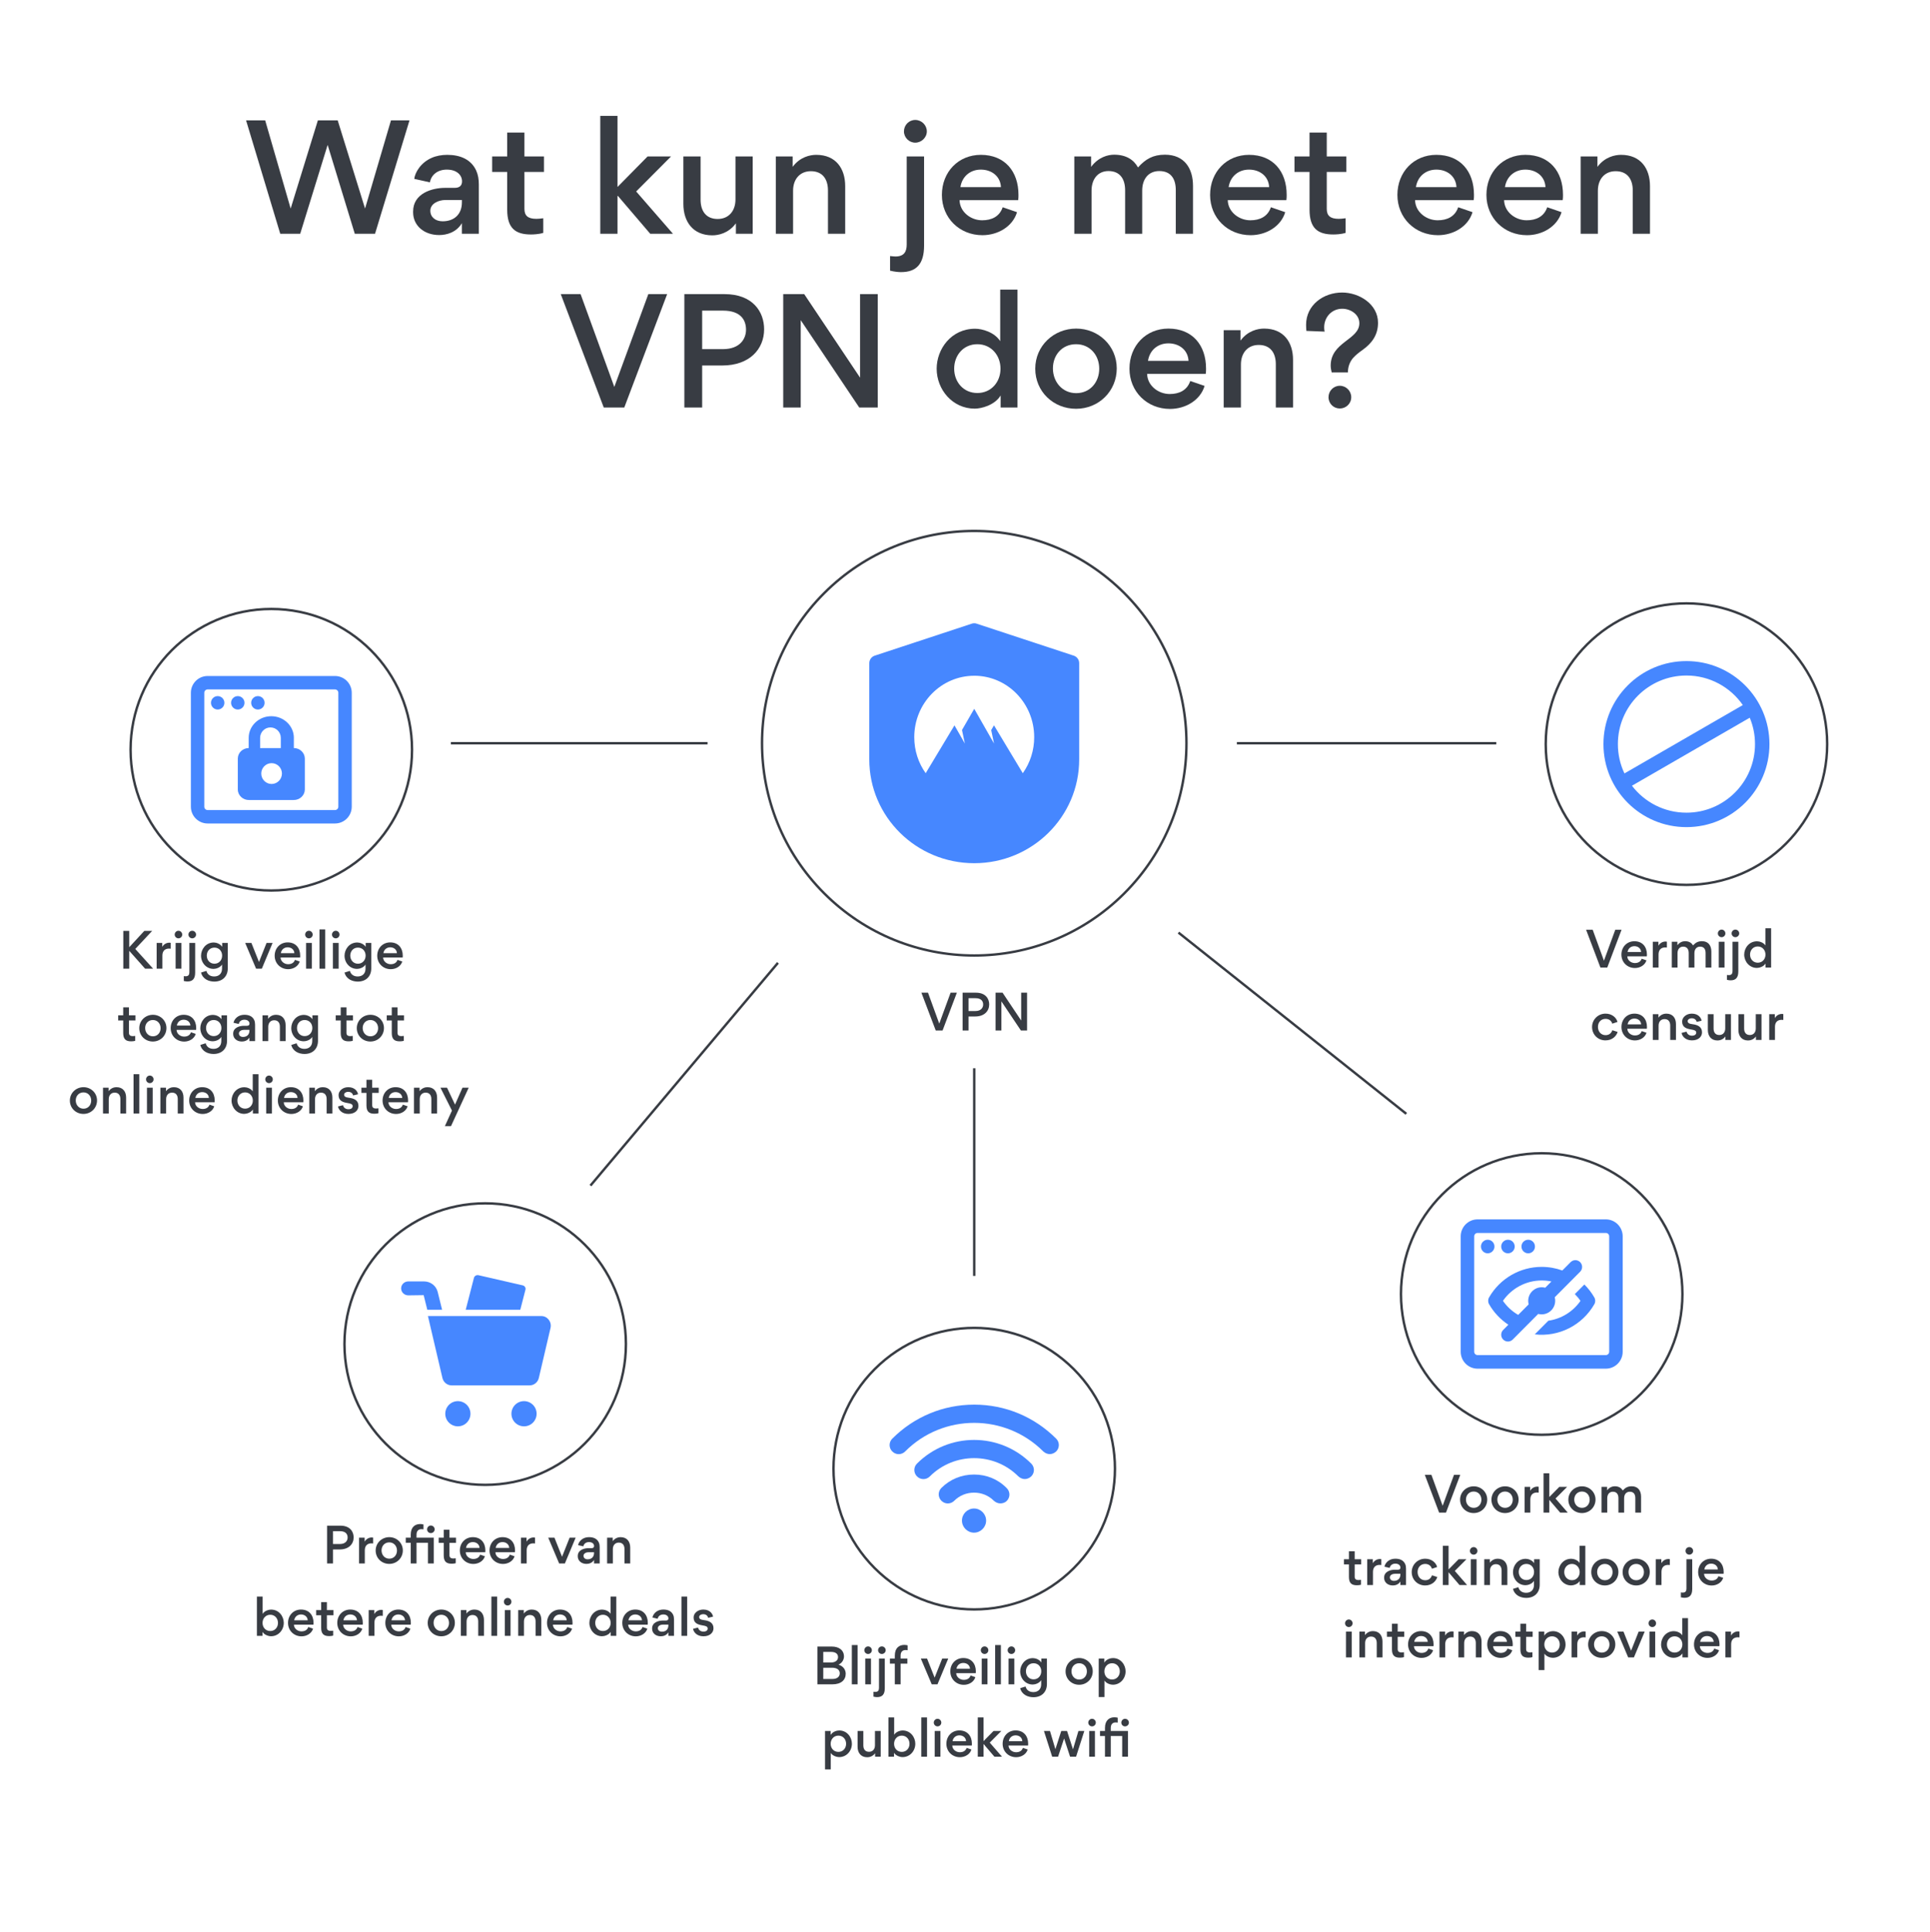 <svg fill="none" height="1201" viewBox="0 0 1200 1201" width="1200" xmlns="http://www.w3.org/2000/svg"><path d="M667.608 974.813C701.779 940.642 701.779 885.24 667.608 851.07 633.437 816.899 578.035 816.899 543.864 851.07 509.693 885.24 509.693 940.642 543.864 974.813 578.035 1008.98 633.437 1008.98 667.608 974.813Z" stroke="#383c43" stroke-miterlimit="10" stroke-width="1.5"/><path d="M637.185 919.398C635.775 919.398 634.365 918.808 633.195 917.758 618.055 902.618 593.285 902.618 578.145 917.758 575.915 919.988 572.395 919.988 570.165 917.758 567.935 915.528 567.935 912.008 570.165 909.778 589.765 890.178 621.575 890.178 641.175 909.778 643.405 912.008 643.405 915.528 641.175 917.758 640.005 918.818 638.595 919.398 637.185 919.398Z" fill="#4687ff"/><path d="M621.939 934.54C620.529 934.54 619.119 933.95 617.949 932.9 614.659 929.61 610.319 927.85 605.629 927.85 600.939 927.85 596.589 929.61 593.309 932.9 591.079 935.13 587.559 935.13 585.329 932.9 583.099 930.67 583.099 927.15 585.329 924.92 590.729 919.52 597.889 916.59 605.639 916.59 613.389 916.59 620.549 919.52 625.949 925.04 628.179 927.27 628.179 930.79 625.949 933.02 624.889 934.08 623.369 934.55 621.959 934.55L621.939 934.54Z" fill="#4687ff"/><path d="M605.619 952.727C609.729 952.727 613.129 949.327 613.129 945.217 613.129 941.107 609.729 937.707 605.619 937.707 601.509 937.707 598.109 941.107 598.109 945.217 598.109 949.327 601.509 952.727 605.619 952.727Z" fill="#4687ff"/><path d="M652.688 903.898C651.278 903.898 649.868 903.308 648.698 902.258 624.988 878.548 586.378 878.548 562.778 902.258 560.548 904.488 557.028 904.488 554.798 902.258 552.567 900.028 552.567 896.508 554.798 894.278 568.417 880.658 586.488 873.148 605.738 873.148 624.988 873.148 643.058 880.658 656.678 894.278 658.908 896.508 658.908 900.028 656.678 902.258 655.508 903.318 654.098 903.898 652.688 903.898Z" fill="#4687ff"/><path d="M524.749 1029.7C524.749 1030.96 524.149 1033.51 521.359 1034.77 524.929 1035.91 525.829 1038.58 525.829 1040.44 525.829 1044.22 523.099 1047.01 517.489 1047.01H508.219V1023.52H517.189C521.689 1023.52 524.749 1025.83 524.749 1029.7ZM521.059 1030.09C521.059 1028.29 519.859 1026.85 516.709 1026.85H511.879V1033.45H516.499C519.709 1033.45 521.059 1031.89 521.059 1030.09V1030.09ZM522.139 1040.14C522.139 1038.22 520.699 1036.69 517.309 1036.69H511.879V1043.68H517.549C520.609 1043.68 522.139 1042.18 522.139 1040.14Z" fill="#383c43"/><path d="M529.641 1047.01V1022.59H533.211V1047.01H529.641Z" fill="#383c43"/><path d="M539.746 1023.43C541.036 1023.43 542.086 1024.51 542.086 1025.8 542.086 1027.09 541.036 1028.14 539.746 1028.14 538.456 1028.14 537.406 1027.09 537.406 1025.8 537.406 1024.51 538.456 1023.43 539.746 1023.43ZM541.546 1047.01V1030.99H537.976V1047.01H541.546Z" fill="#383c43"/><path d="M546.528 1049.26V1030.99H550.128V1049.47C550.128 1053.34 548.478 1054.96 545.358 1054.96 544.908 1054.96 544.038 1054.9 543.078 1054.66V1051.63C543.708 1051.69 543.918 1051.72 544.218 1051.72 546.018 1051.72 546.528 1050.67 546.528 1049.26ZM545.958 1025.8C545.958 1027.09 547.038 1028.14 548.298 1028.14 549.558 1028.14 550.698 1027.09 550.698 1025.8 550.698 1024.51 549.618 1023.43 548.298 1023.43 546.978 1023.43 545.958 1024.51 545.958 1025.8Z" fill="#383c43"/><path d="M556.372 1047.01V1034.14H553.312V1030.99H556.372V1029.13C556.372 1024.3 559.133 1022.5 562.283 1022.5 563.033 1022.5 563.963 1022.65 564.323 1022.77V1025.8C564.053 1025.74 563.483 1025.68 563.033 1025.68 562.043 1025.68 559.972 1026.07 559.972 1029.07V1030.99H564.172V1034.14H559.972V1047.01H556.372V1047.01Z" fill="#383c43"/><path d="M572.539 1030.99H576.409L581.119 1042.84 585.829 1030.99H589.579L582.889 1047.01H579.319L572.539 1030.99Z" fill="#383c43"/><path d="M594.527 1040.05C594.587 1042.51 596.867 1044.22 599.207 1044.22 601.157 1044.22 602.807 1043.47 603.467 1041.52L606.437 1042.54C605.537 1045.54 602.447 1047.31 599.267 1047.31 594.527 1047.31 590.867 1043.74 590.867 1038.97 590.867 1034.2 594.287 1030.66 598.937 1030.66 603.917 1030.66 606.737 1034.11 606.737 1038.94 606.737 1039.3 606.737 1039.66 606.677 1040.05H594.527V1040.05ZM594.707 1037.35H603.107C602.987 1035.07 601.157 1033.72 598.937 1033.72 596.717 1033.72 595.037 1035.16 594.707 1037.35Z" fill="#383c43"/><path d="M612.168 1023.43C613.458 1023.43 614.508 1024.51 614.508 1025.8 614.508 1027.09 613.458 1028.14 612.168 1028.14 610.878 1028.14 609.828 1027.09 609.828 1025.8 609.828 1024.51 610.878 1023.43 612.168 1023.43ZM613.968 1047.01V1030.99H610.398V1047.01H613.968Z" fill="#383c43"/><path d="M618.742 1047.01V1022.59H622.312V1047.01H618.742Z" fill="#383c43"/><path d="M628.848 1023.43C630.138 1023.43 631.188 1024.51 631.188 1025.8 631.188 1027.09 630.138 1028.14 628.848 1028.14 627.558 1028.14 626.508 1027.09 626.508 1025.8 626.508 1024.51 627.558 1023.43 628.848 1023.43ZM630.648 1047.01V1030.99H627.078V1047.01H630.648Z" fill="#383c43"/><path d="M634.312 1038.94C634.312 1035.04 637.192 1030.72 642.232 1030.72 643.612 1030.72 646.163 1031.41 647.453 1033.42V1030.99H650.932V1046.8C650.932 1051.87 647.573 1055.02 642.562 1055.02 639.172 1055.02 635.362 1053.52 634.312 1049.41L637.643 1048.36C638.303 1050.82 640.253 1051.84 642.503 1051.84 645.143 1051.84 647.362 1050.31 647.362 1046.95V1044.43C646.072 1046.5 643.402 1047.13 642.112 1047.13 637.492 1047.13 634.312 1043.26 634.312 1038.94V1038.94ZM642.653 1033.9C639.743 1033.9 637.883 1036.12 637.883 1038.88 637.883 1041.64 639.773 1043.92 642.653 1043.92 645.533 1043.92 647.422 1041.64 647.422 1038.88 647.422 1036.12 645.533 1033.9 642.653 1033.9Z" fill="#383c43"/><path d="M671.021 1030.66C675.611 1030.66 679.421 1034.2 679.421 1038.91 679.421 1043.62 675.701 1047.28 670.991 1047.28 666.281 1047.28 662.531 1043.71 662.531 1038.97 662.531 1034.23 666.371 1030.66 671.021 1030.66ZM671.021 1044.04C673.931 1044.04 675.791 1041.73 675.791 1038.97 675.791 1036.21 673.901 1033.9 670.991 1033.9 668.081 1033.9 666.191 1036.15 666.191 1038.91 666.191 1041.67 668.111 1044.04 671.021 1044.04V1044.04Z" fill="#383c43"/><path d="M691.901 1047.25C690.671 1047.25 687.971 1046.62 686.711 1044.67V1054.9H683.141V1030.99H686.621V1033.48C687.971 1031.29 690.581 1030.69 691.991 1030.69 696.911 1030.69 699.851 1034.92 699.851 1038.94 699.851 1043.29 696.641 1047.25 691.901 1047.25V1047.25ZM691.451 1044.01C694.331 1044.01 696.251 1041.73 696.251 1038.97 696.251 1036.21 694.361 1033.9 691.451 1033.9 688.541 1033.9 686.651 1036.21 686.651 1038.97 686.651 1041.73 688.541 1044.01 691.451 1044.01Z" fill="#383c43"/><path d="M521.729 1092.25C520.499 1092.25 517.799 1091.62 516.539 1089.67V1099.9H512.969V1075.99H516.449V1078.48C517.799 1076.29 520.409 1075.69 521.819 1075.69 526.739 1075.69 529.679 1079.92 529.679 1083.94 529.679 1088.29 526.469 1092.25 521.729 1092.25V1092.25ZM521.279 1089.01C524.159 1089.01 526.079 1086.73 526.079 1083.97 526.079 1081.21 524.189 1078.9 521.279 1078.9 518.369 1078.9 516.479 1081.21 516.479 1083.97 516.479 1086.73 518.369 1089.01 521.279 1089.01Z" fill="#383c43"/><path d="M540.329 1088.95C542.579 1088.95 544.019 1087.33 544.019 1084.9V1075.99H547.589V1092.01H544.109V1089.85C542.579 1091.92 540.479 1092.34 539.219 1092.34 535.199 1092.34 533.219 1089.49 533.219 1085.83V1075.99H536.789V1084.96C536.789 1087.24 537.869 1088.95 540.329 1088.95V1088.95Z" fill="#383c43"/><path d="M561.151 1092.25C559.591 1092.25 556.951 1091.38 555.871 1089.55V1092.01H552.391V1067.59H555.961V1078.36C557.041 1076.53 559.561 1075.69 561.241 1075.69 566.161 1075.69 569.101 1079.92 569.101 1083.94 569.101 1088.29 565.891 1092.25 561.151 1092.25V1092.25ZM560.701 1089.01C563.581 1089.01 565.501 1086.73 565.501 1083.97 565.501 1081.21 563.611 1078.9 560.701 1078.9 557.791 1078.9 555.901 1081.21 555.901 1083.97 555.901 1086.73 557.791 1089.01 560.701 1089.01Z" fill="#383c43"/><path d="M572.82 1092.01V1067.59H576.39V1092.01H572.82Z" fill="#383c43"/><path d="M582.926 1068.43C584.216 1068.43 585.266 1069.51 585.266 1070.8 585.266 1072.09 584.216 1073.14 582.926 1073.14 581.636 1073.14 580.586 1072.09 580.586 1070.8 580.586 1069.51 581.636 1068.43 582.926 1068.43ZM584.726 1092.01V1075.99H581.156V1092.01H584.726Z" fill="#383c43"/><path d="M592.082 1085.05C592.142 1087.51 594.422 1089.22 596.762 1089.22 598.712 1089.22 600.362 1088.47 601.022 1086.52L603.992 1087.54C603.092 1090.54 600.002 1092.31 596.822 1092.31 592.082 1092.31 588.422 1088.74 588.422 1083.97 588.422 1079.2 591.842 1075.66 596.492 1075.66 601.472 1075.66 604.292 1079.11 604.292 1083.94 604.292 1084.3 604.292 1084.66 604.232 1085.05H592.082V1085.05ZM592.262 1082.35H600.662C600.542 1080.07 598.712 1078.72 596.492 1078.72 594.272 1078.72 592.592 1080.16 592.262 1082.35Z" fill="#383c43"/><path d="M607.945 1092.01V1067.59H611.515V1082.29H611.545L617.755 1075.99H622.615L615.385 1083.25 623.005 1092.01H618.295L611.605 1084.18H611.515V1092.01H607.945V1092.01Z" fill="#383c43"/><path d="M627.058 1085.05C627.118 1087.51 629.398 1089.22 631.738 1089.22 633.688 1089.22 635.338 1088.47 635.998 1086.52L638.968 1087.54C638.068 1090.54 634.978 1092.31 631.798 1092.31 627.058 1092.31 623.398 1088.74 623.398 1083.97 623.398 1079.2 626.818 1075.66 631.468 1075.66 636.448 1075.66 639.268 1079.11 639.268 1083.94 639.268 1084.3 639.268 1084.66 639.208 1085.05H627.058V1085.05ZM627.238 1082.35H635.638C635.518 1080.07 633.688 1078.72 631.468 1078.72 629.248 1078.72 627.568 1080.16 627.238 1082.35Z" fill="#383c43"/><path d="M670.528 1075.99H674.188L669.058 1092.01H665.338L661.648 1080.76H661.588L657.868 1092.01H654.208L649.078 1075.99H652.828L656.188 1087.3H656.218L659.848 1075.99H663.448L667.108 1087.33H667.168L670.528 1075.99V1075.99Z" fill="#383c43"/><path d="M678.988 1068.43C680.278 1068.43 681.328 1069.51 681.328 1070.8 681.328 1072.09 680.278 1073.14 678.988 1073.14 677.698 1073.14 676.648 1072.09 676.648 1070.8 676.648 1069.51 677.698 1068.43 678.988 1068.43ZM680.788 1092.01V1075.99H677.218V1092.01H680.788Z" fill="#383c43"/><path d="M690.628 1092.01H687.028V1079.14H683.938V1075.99H687.028V1074.13C687.028 1069.3 689.787 1067.5 692.938 1067.5 693.688 1067.5 694.618 1067.65 694.948 1067.77V1070.8C694.708 1070.74 694.137 1070.68 693.657 1070.68 692.697 1070.68 690.628 1071.07 690.628 1074.07V1075.99H701.338V1092.01H697.737V1079.14H690.628V1092.01 1092.01ZM699.508 1068.43C700.828 1068.43 701.907 1069.51 701.907 1070.8 701.907 1072.09 700.828 1073.14 699.508 1073.14 698.188 1073.14 697.198 1072.09 697.198 1070.8 697.198 1069.51 698.248 1068.43 699.508 1068.43Z" fill="#383c43"/><path d="M211.219 963.169H207.049V971.869H203.359V948.379H211.669C217.549 948.379 219.889 952.039 219.889 955.669 219.889 959.749 216.889 963.169 211.219 963.169V963.169ZM211.339 951.799H207.049V959.779H211.339C214.909 959.779 216.139 957.619 216.139 955.759 216.139 953.899 215.209 951.799 211.339 951.799Z" fill="#383c43"/><path d="M230.99 959.359C228.26 959.359 226.82 960.979 226.82 963.739V971.869H223.25V955.849H226.73V958.309C227.72 956.569 229.46 955.699 231.14 955.699 231.26 955.699 231.74 955.729 232.01 955.789V959.449C231.71 959.389 231.05 959.359 230.99 959.359Z" fill="#383c43"/><path d="M242.06 955.52C246.65 955.52 250.46 959.06 250.46 963.77 250.46 968.48 246.74 972.14 242.03 972.14 237.32 972.14 233.57 968.57 233.57 963.83 233.57 959.09 237.41 955.52 242.06 955.52V955.52ZM242.06 968.9C244.97 968.9 246.83 966.59 246.83 963.83 246.83 961.07 244.94 958.76 242.03 958.76 239.12 958.76 237.23 961.01 237.23 963.77 237.23 966.53 239.15 968.9 242.06 968.9V968.9Z" fill="#383c43"/><path d="M258.979 971.869H255.379V958.999H252.289V955.849H255.379V953.989C255.379 949.159 258.139 947.359 261.289 947.359 262.039 947.359 262.969 947.509 263.299 947.629V950.659C263.059 950.599 262.489 950.539 262.009 950.539 261.049 950.539 258.979 950.929 258.979 953.929V955.849H269.689V971.869H266.089V958.999H258.979V971.869 971.869ZM267.859 948.289C269.179 948.289 270.259 949.369 270.259 950.659 270.259 951.949 269.179 952.999 267.859 952.999 266.539 952.999 265.549 951.949 265.549 950.659 265.549 949.369 266.599 948.289 267.859 948.289Z" fill="#383c43"/><path d="M279.463 959.058V966.708C279.463 968.088 280.153 968.778 281.923 968.778 282.253 968.778 282.703 968.748 283.363 968.658V971.688C282.403 971.988 281.263 972.018 280.813 972.018 277.663 972.018 275.893 970.788 275.893 966.888V959.058H272.773V955.848H275.893V950.898H279.463V955.848H283.513V959.058H279.463V959.058Z" fill="#383c43"/><path d="M289.574 964.909C289.634 967.369 291.914 969.08 294.254 969.08 296.204 969.08 297.854 968.33 298.514 966.38L301.484 967.4C300.584 970.4 297.494 972.169 294.314 972.169 289.574 972.169 285.914 968.6 285.914 963.83 285.914 959.06 289.334 955.52 293.984 955.52 298.964 955.52 301.784 958.969 301.784 963.799 301.784 964.159 301.784 964.519 301.724 964.909H289.574V964.909ZM289.754 962.21H298.154C298.034 959.93 296.204 958.58 293.984 958.58 291.764 958.58 290.084 960.02 289.754 962.21V962.21Z" fill="#383c43"/><path d="M308.027 964.909C308.087 967.369 310.367 969.08 312.707 969.08 314.657 969.08 316.307 968.33 316.967 966.38L319.937 967.4C319.037 970.4 315.947 972.169 312.767 972.169 308.027 972.169 304.367 968.6 304.367 963.83 304.367 959.06 307.787 955.52 312.437 955.52 317.417 955.52 320.237 958.969 320.237 963.799 320.237 964.159 320.237 964.519 320.177 964.909H308.027V964.909ZM308.207 962.21H316.607C316.487 959.93 314.657 958.58 312.437 958.58 310.217 958.58 308.537 960.02 308.207 962.21V962.21Z" fill="#383c43"/><path d="M331.638 959.359C328.908 959.359 327.468 960.979 327.468 963.739V971.869H323.898V955.849H327.378V958.309C328.368 956.569 330.108 955.699 331.788 955.699 331.908 955.699 332.388 955.729 332.658 955.789V959.449C332.358 959.389 331.698 959.359 331.638 959.359V959.359Z" fill="#383c43"/><path d="M340.875 955.848H344.745L349.455 967.698 354.165 955.848H357.915L351.225 971.868H347.655L340.875 955.848Z" fill="#383c43"/><path d="M369.344 971.87V969.68C368.174 971.63 366.134 972.14 364.634 972.14 361.514 972.14 359.234 970.19 359.234 967.43V967.25C359.234 963.53 363.104 962.359 365.894 962.359H367.874C368.954 962.359 369.374 961.79 369.374 961.01 369.374 959.75 368.324 958.58 366.224 958.58 364.274 958.58 362.984 959.689 362.714 961.219L359.474 960.5C359.624 959.15 360.854 957.11 363.074 956.15 364.004 955.73 365.144 955.52 366.314 955.52 369.014 955.52 371.264 956.479 372.314 958.789 372.704 959.659 372.854 960.589 372.854 961.669V971.87H369.344V971.87ZM369.344 964.88H365.894C364.544 964.88 362.804 965.599 362.804 967.099 362.804 968.419 363.854 969.289 365.354 969.289 367.784 969.289 369.344 967.79 369.344 965.39V964.88 964.88Z" fill="#383c43"/><path d="M384.737 958.909C382.487 958.909 381.047 960.53 381.047 962.96V971.87H377.477V955.849H380.957V958.01C382.487 955.94 384.587 955.52 385.847 955.52 389.927 955.52 391.847 958.37 391.847 962V971.87H388.277V962.9C388.277 960.62 387.197 958.909 384.737 958.909V958.909Z" fill="#383c43"/><path d="M168.487 1017.11C166.927 1017.11 164.287 1016.24 163.207 1014.41V1016.87H159.727V992.449H163.297V1003.22C164.377 1001.39 166.897 1000.55 168.577 1000.55 173.497 1000.55 176.437 1004.78 176.437 1008.8 176.437 1013.15 173.227 1017.11 168.487 1017.11V1017.11ZM168.037 1013.87C170.917 1013.87 172.837 1011.59 172.837 1008.83 172.837 1006.07 170.947 1003.76 168.037 1003.76 165.127 1003.76 163.237 1006.07 163.237 1008.83 163.237 1011.59 165.127 1013.87 168.037 1013.87Z" fill="#383c43"/><path d="M182.738 1009.91C182.798 1012.37 185.078 1014.08 187.418 1014.08 189.368 1014.08 191.018 1013.33 191.678 1011.38L194.648 1012.4C193.748 1015.4 190.658 1017.17 187.478 1017.17 182.738 1017.17 179.078 1013.6 179.078 1008.83 179.078 1004.06 182.498 1000.52 187.148 1000.52 192.128 1000.52 194.948 1003.97 194.948 1008.8 194.948 1009.16 194.948 1009.52 194.888 1009.91H182.738V1009.91ZM182.918 1007.21H191.318C191.198 1004.93 189.368 1003.58 187.148 1003.58 184.928 1003.58 183.248 1005.02 182.918 1007.21V1007.21Z" fill="#383c43"/><path d="M203.26 1004.06V1011.71C203.26 1013.09 203.95 1013.78 205.72 1013.78 206.05 1013.78 206.5 1013.75 207.16 1013.66V1016.69C206.2 1016.99 205.06 1017.02 204.61 1017.02 201.46 1017.02 199.69 1015.79 199.69 1011.89V1004.06H196.57V1000.85H199.69V995.898H203.26V1000.85H207.31V1004.06H203.26Z" fill="#383c43"/><path d="M213.363 1009.91C213.423 1012.37 215.703 1014.08 218.043 1014.08 219.993 1014.08 221.643 1013.33 222.303 1011.38L225.273 1012.4C224.373 1015.4 221.283 1017.17 218.103 1017.17 213.363 1017.17 209.703 1013.6 209.703 1008.83 209.703 1004.06 213.123 1000.52 217.773 1000.52 222.753 1000.52 225.573 1003.97 225.573 1008.8 225.573 1009.16 225.573 1009.52 225.513 1009.91H213.363V1009.91ZM213.543 1007.21H221.943C221.823 1004.93 219.993 1003.58 217.773 1003.58 215.553 1003.58 213.873 1005.02 213.543 1007.21V1007.21Z" fill="#383c43"/><path d="M236.974 1004.36C234.244 1004.36 232.804 1005.98 232.804 1008.74V1016.87H229.234V1000.85H232.714V1003.31C233.704 1001.57 235.444 1000.7 237.124 1000.7 237.244 1000.7 237.724 1000.73 237.994 1000.79V1004.45C237.694 1004.39 237.034 1004.36 236.974 1004.36Z" fill="#383c43"/><path d="M243.246 1009.91C243.306 1012.37 245.586 1014.08 247.926 1014.08 249.876 1014.08 251.526 1013.33 252.186 1011.38L255.156 1012.4C254.256 1015.4 251.166 1017.17 247.986 1017.17 243.246 1017.17 239.586 1013.6 239.586 1008.83 239.586 1004.06 243.006 1000.52 247.656 1000.52 252.636 1000.52 255.456 1003.97 255.456 1008.8 255.456 1009.16 255.456 1009.52 255.396 1009.91H243.246V1009.91ZM243.426 1007.21H251.826C251.706 1004.93 249.876 1003.58 247.656 1003.58 245.436 1003.58 243.756 1005.02 243.426 1007.21V1007.21Z" fill="#383c43"/><path d="M274.42 1000.52C279.01 1000.52 282.82 1004.06 282.82 1008.77 282.82 1013.48 279.1 1017.14 274.39 1017.14 269.68 1017.14 265.93 1013.57 265.93 1008.83 265.93 1004.09 269.77 1000.52 274.42 1000.52V1000.52ZM274.42 1013.9C277.33 1013.9 279.19 1011.59 279.19 1008.83 279.19 1006.07 277.3 1003.76 274.39 1003.76 271.48 1003.76 269.59 1006.01 269.59 1008.77 269.59 1011.53 271.51 1013.9 274.42 1013.9V1013.9Z" fill="#383c43"/><path d="M293.799 1003.91C291.549 1003.91 290.109 1005.53 290.109 1007.96V1016.87H286.539V1000.85H290.019V1003.01C291.549 1000.94 293.649 1000.52 294.909 1000.52 298.989 1000.52 300.909 1003.37 300.909 1007V1016.87H297.339V1007.9C297.339 1005.62 296.259 1003.91 293.799 1003.91V1003.91Z" fill="#383c43"/><path d="M305.523 1016.87V992.449H309.093V1016.87H305.523Z" fill="#383c43"/><path d="M315.637 993.289C316.927 993.289 317.977 994.369 317.977 995.659 317.977 996.949 316.927 997.999 315.637 997.999 314.347 997.999 313.297 996.949 313.297 995.659 313.297 994.369 314.347 993.289 315.637 993.289ZM317.437 1016.87V1000.85H313.867V1016.87H317.437Z" fill="#383c43"/><path d="M329.463 1003.91C327.213 1003.91 325.773 1005.53 325.773 1007.96V1016.87H322.203V1000.85H325.683V1003.01C327.213 1000.94 329.313 1000.52 330.573 1000.52 334.653 1000.52 336.573 1003.37 336.573 1007V1016.87H333.003V1007.9C333.003 1005.62 331.923 1003.91 329.463 1003.91V1003.91Z" fill="#383c43"/><path d="M343.777 1009.91C343.837 1012.37 346.117 1014.08 348.457 1014.08 350.407 1014.08 352.057 1013.33 352.717 1011.38L355.687 1012.4C354.787 1015.4 351.697 1017.17 348.517 1017.17 343.777 1017.17 340.117 1013.6 340.117 1008.83 340.117 1004.06 343.537 1000.52 348.187 1000.52 353.167 1000.52 355.987 1003.97 355.987 1008.8 355.987 1009.16 355.987 1009.52 355.927 1009.91H343.777V1009.91ZM343.957 1007.21H352.357C352.237 1004.93 350.407 1003.58 348.187 1003.58 345.967 1003.58 344.287 1005.02 343.957 1007.21V1007.21Z" fill="#383c43"/><path d="M374.433 1000.55C375.843 1000.55 378.423 1001.24 379.623 1003.13V992.449H383.193V1016.87H379.713V1014.38C378.453 1016.45 375.633 1017.11 374.343 1017.11 369.723 1017.11 366.453 1013.15 366.453 1008.83 366.453 1004.81 369.423 1000.55 374.433 1000.55V1000.55ZM374.883 1003.76C371.973 1003.76 370.083 1006.07 370.083 1008.83 370.083 1011.59 372.003 1013.87 374.883 1013.87 377.763 1013.87 379.683 1011.59 379.683 1008.83 379.683 1006.07 377.763 1003.76 374.883 1003.76Z" fill="#383c43"/><path d="M390.574 1009.91C390.634 1012.37 392.914 1014.08 395.254 1014.08 397.204 1014.08 398.854 1013.33 399.514 1011.38L402.484 1012.4C401.584 1015.4 398.494 1017.17 395.314 1017.17 390.574 1017.17 386.914 1013.6 386.914 1008.83 386.914 1004.06 390.334 1000.52 394.984 1000.52 399.964 1000.52 402.784 1003.97 402.784 1008.8 402.784 1009.16 402.784 1009.52 402.724 1009.91H390.574V1009.91ZM390.754 1007.21H399.154C399.034 1004.93 397.204 1003.58 394.984 1003.58 392.764 1003.58 391.084 1005.02 390.754 1007.21V1007.21Z" fill="#383c43"/><path d="M415.563 1016.87V1014.68C414.393 1016.63 412.353 1017.14 410.853 1017.14 407.733 1017.14 405.453 1015.19 405.453 1012.43V1012.25C405.453 1008.53 409.323 1007.36 412.113 1007.36H414.093C415.173 1007.36 415.593 1006.79 415.593 1006.01 415.593 1004.75 414.543 1003.58 412.443 1003.58 410.493 1003.58 409.203 1004.69 408.933 1006.22L405.693 1005.5C405.843 1004.15 407.073 1002.11 409.293 1001.15 410.223 1000.73 411.363 1000.52 412.533 1000.52 415.233 1000.52 417.483 1001.48 418.533 1003.79 418.923 1004.66 419.073 1005.59 419.073 1006.67V1016.87H415.563V1016.87ZM415.563 1009.88H412.113C410.763 1009.88 409.023 1010.6 409.023 1012.1 409.023 1013.42 410.073 1014.29 411.573 1014.29 414.003 1014.29 415.563 1012.79 415.563 1010.39V1009.88 1009.88Z" fill="#383c43"/><path d="M423.695 1016.87V992.449H427.265V1016.87H423.695Z" fill="#383c43"/><path d="M430.93 1012.49 434.02 1011.71C434.29 1013.09 435.52 1014.23 437.35 1014.23 439.03 1014.23 440.02 1013.48 440.02 1012.37 440.02 1011.11 439.06 1010.72 436.78 1010.36 433.87 1009.88 431.26 1008.98 431.26 1005.44 431.26 1002.89 433.72 1000.52 437.29 1000.52 441.52 1000.52 443.14 1003.34 443.35 1004.93L440.32 1005.65C440.05 1004.57 439.18 1003.4 437.17 1003.4 435.91 1003.4 434.71 1004.12 434.71 1005.14 434.71 1006.43 435.7 1006.82 437.86 1007.12 440.86 1007.51 443.62 1008.65 443.62 1012.16 443.62 1014.68 441.61 1017.14 437.35 1017.14 433.09 1017.14 431.14 1014.29 430.93 1012.49V1012.49Z" fill="#383c43"/><path d="M604.522 387.591C605.322 387.381 606.162 387.381 606.962 387.591L667.192 407.431C669.422 407.981 670.992 409.971 670.992 412.241V472.081C670.992 507.701 641.782 536.581 605.742 536.581 569.702 536.581 540.492 507.701 540.492 472.081V412.241C540.492 409.971 542.062 407.981 544.292 407.431L604.522 387.581V387.591ZM605.742 420.061C585.152 420.061 568.452 437.151 568.452 458.241 568.452 466.621 571.082 474.361 575.552 480.651L593.452 450.891 599.902 462.181 598.132 453.781 605.742 440.611 618.042 462.171 616.292 453.851 618.012 450.861 635.932 480.641C640.572 474.091 643.052 466.251 643.022 458.231 643.022 437.141 626.322 420.051 605.732 420.051L605.742 420.061Z" fill="#4687ff"/><path d="M699.049 555.311C750.579 503.781 750.579 420.235 699.049 368.705 647.519 317.175 563.973 317.175 512.443 368.705 460.914 420.235 460.914 503.781 512.443 555.311 563.973 606.84 647.519 606.84 699.049 555.311Z" stroke="#383c43" stroke-miterlimit="10" stroke-width="1.5"/><path d="M583.991 636.3 591.041 617.07H594.941L586.061 640.56H581.801L572.891 617.07H577.001L583.991 636.3Z" fill="#383c43"/><path d="M606.368 631.86H602.198V640.56H598.508V617.07H606.818C612.698 617.07 615.038 620.73 615.038 624.36 615.038 628.44 612.038 631.86 606.368 631.86ZM606.488 620.49H602.198V628.47H606.488C610.058 628.47 611.288 626.31 611.288 624.45 611.288 622.59 610.358 620.49 606.488 620.49Z" fill="#383c43"/><path d="M634.75 640.56 622.63 622.47V640.56H619V617.07H623.35L634.93 634.38V617.07H638.59V640.56H634.75Z" fill="#383c43"/><path d="M280.352 462.012H439.932" stroke="#383c43" stroke-miterlimit="10" stroke-width="1.5"/><path d="M769.047 462.012H930.347" stroke="#383c43" stroke-miterlimit="10" stroke-width="1.5"/><path d="M367.133 736.969 483.703 598.52" stroke="#383c43" stroke-miterlimit="10" stroke-width="1.5"/><path d="M605.742 793.139V664.039" stroke="#383c43" stroke-miterlimit="10" stroke-width="1.5"/><path d="M874.389 692.369 732.719 579.719" stroke="#383c43" stroke-miterlimit="10" stroke-width="1.5"/><g fill="#383c43"><path d="M76.664 578.668H80.354V588.808L89.714 578.668H94.604L84.104 589.888 95.204 602.158H90.224L80.354 591.058V602.158H76.664V578.668 578.668Z"/><path d="M105.138 589.648C102.408 589.648 100.968 591.268 100.968 594.028V602.158H97.398V586.138H100.878V588.598C101.868 586.858 103.608 585.988 105.288 585.988 105.408 585.988 105.888 586.018 106.158 586.078V589.738C105.858 589.678 105.198 589.648 105.138 589.648V589.648Z"/><path d="M110.957 578.578C112.247 578.578 113.297 579.658 113.297 580.948 113.297 582.238 112.247 583.288 110.957 583.288 109.667 583.288 108.617 582.238 108.617 580.948 108.617 579.658 109.667 578.578 110.957 578.578ZM112.757 602.158V586.138H109.187V602.158H112.757Z"/><path d="M117.739 604.408V586.138H121.339V604.618C121.339 608.488 119.689 610.108 116.569 610.108 116.119 610.108 115.249 610.048 114.289 609.808V606.778C114.919 606.838 115.129 606.868 115.429 606.868 117.229 606.868 117.739 605.818 117.739 604.408V604.408ZM117.169 580.948C117.169 582.238 118.249 583.288 119.509 583.288 120.769 583.288 121.909 582.238 121.909 580.948 121.909 579.658 120.829 578.578 119.509 578.578 118.189 578.578 117.169 579.658 117.169 580.948Z"/><path d="M125 594.087C125 590.187 127.88 585.867 132.92 585.867 134.3 585.867 136.85 586.557 138.14 588.567V586.137H141.62V601.947C141.62 607.017 138.26 610.167 133.25 610.167 129.86 610.167 126.05 608.667 125 604.557L128.33 603.507C128.99 605.967 130.94 606.987 133.19 606.987 135.83 606.987 138.05 605.457 138.05 602.097V599.577C136.76 601.647 134.09 602.277 132.8 602.277 128.18 602.277 125 598.407 125 594.087V594.087ZM133.34 589.047C130.43 589.047 128.57 591.267 128.57 594.027 128.57 596.787 130.46 599.067 133.34 599.067 136.22 599.067 138.11 596.787 138.11 594.027 138.11 591.267 136.22 589.047 133.34 589.047Z"/><path d="M152.445 586.137H156.315L161.025 597.987 165.735 586.137H169.485L162.795 602.157H159.225L152.445 586.137V586.137Z"/><path d="M174.441 595.199C174.501 597.659 176.781 599.369 179.121 599.369 181.071 599.369 182.721 598.619 183.381 596.669L186.351 597.689C185.451 600.689 182.361 602.459 179.181 602.459 174.441 602.459 170.781 598.889 170.781 594.119 170.781 589.349 174.201 585.809 178.851 585.809 183.831 585.809 186.651 589.259 186.651 594.089 186.651 594.449 186.651 594.809 186.591 595.199H174.441V595.199ZM174.621 592.499H183.021C182.901 590.219 181.071 588.869 178.851 588.869 176.631 588.869 174.951 590.309 174.621 592.499V592.499Z"/><path d="M192.074 578.578C193.364 578.578 194.414 579.658 194.414 580.948 194.414 582.238 193.364 583.288 192.074 583.288 190.784 583.288 189.734 582.238 189.734 580.948 189.734 579.658 190.784 578.578 192.074 578.578ZM193.874 602.158V586.138H190.304V602.158H193.874Z"/><path d="M198.641 602.158V577.738H202.211V602.158H198.641Z"/><path d="M208.754 578.578C210.044 578.578 211.094 579.658 211.094 580.948 211.094 582.238 210.044 583.288 208.754 583.288 207.464 583.288 206.414 582.238 206.414 580.948 206.414 579.658 207.464 578.578 208.754 578.578ZM210.554 602.158V586.138H206.984V602.158H210.554Z"/><path d="M214.219 594.087C214.219 590.187 217.099 585.867 222.139 585.867 223.519 585.867 226.069 586.557 227.359 588.567V586.137H230.839V601.947C230.839 607.017 227.479 610.167 222.469 610.167 219.079 610.167 215.269 608.667 214.219 604.557L217.549 603.507C218.209 605.967 220.159 606.987 222.409 606.987 225.049 606.987 227.269 605.457 227.269 602.097V599.577C225.979 601.647 223.309 602.277 222.019 602.277 217.399 602.277 214.219 598.407 214.219 594.087V594.087ZM222.559 589.047C219.649 589.047 217.789 591.267 217.789 594.027 217.789 596.787 219.679 599.067 222.559 599.067 225.439 599.067 227.329 596.787 227.329 594.027 227.329 591.267 225.439 589.047 222.559 589.047Z"/><path d="M238.215 595.199C238.275 597.659 240.555 599.369 242.895 599.369 244.845 599.369 246.495 598.619 247.155 596.669L250.125 597.689C249.225 600.689 246.135 602.459 242.955 602.459 238.215 602.459 234.555 598.889 234.555 594.119 234.555 589.349 237.975 585.809 242.625 585.809 247.605 585.809 250.425 589.259 250.425 594.089 250.425 594.449 250.425 594.809 250.365 595.199H238.215V595.199ZM238.395 592.499H246.795C246.675 590.219 244.845 588.869 242.625 588.869 240.405 588.869 238.725 590.309 238.395 592.499V592.499Z"/><path d="M80.174 634.347V641.997C80.174 643.377 80.864 644.068 82.634 644.068 82.964 644.068 83.414 644.038 84.074 643.948V646.977C83.114 647.277 81.974 647.307 81.524 647.307 78.374 647.307 76.604 646.077 76.604 642.177V634.347H73.484V631.138H76.604V626.188H80.174V631.138H84.224V634.347H80.174V634.347Z"/><path d="M95.084 630.809C99.674 630.809 103.484 634.349 103.484 639.059 103.484 643.769 99.764 647.429 95.054 647.429 90.344 647.429 86.594 643.859 86.594 639.119 86.594 634.379 90.434 630.809 95.084 630.809V630.809ZM95.084 644.189C97.994 644.189 99.854 641.879 99.854 639.119 99.854 636.359 97.964 634.049 95.054 634.049 92.144 634.049 90.254 636.299 90.254 639.059 90.254 641.819 92.174 644.189 95.084 644.189V644.189Z"/><path d="M109.785 640.199C109.845 642.659 112.125 644.369 114.465 644.369 116.415 644.369 118.065 643.619 118.725 641.669L121.695 642.689C120.795 645.689 117.705 647.459 114.525 647.459 109.785 647.459 106.125 643.889 106.125 639.119 106.125 634.349 109.545 630.809 114.195 630.809 119.175 630.809 121.995 634.259 121.995 639.089 121.995 639.449 121.995 639.809 121.935 640.199H109.785V640.199ZM109.965 637.499H118.365C118.245 635.219 116.415 633.869 114.195 633.869 111.975 633.869 110.295 635.309 109.965 637.499Z"/><path d="M124.547 639.087C124.547 635.187 127.427 630.867 132.467 630.867 133.847 630.867 136.397 631.557 137.687 633.567V631.137H141.167V646.947C141.167 652.017 137.807 655.167 132.797 655.167 129.407 655.167 125.597 653.667 124.547 649.557L127.877 648.507C128.537 650.967 130.487 651.987 132.737 651.987 135.377 651.987 137.597 650.457 137.597 647.097V644.577C136.307 646.647 133.637 647.277 132.347 647.277 127.727 647.277 124.547 643.407 124.547 639.087V639.087ZM132.887 634.047C129.977 634.047 128.117 636.267 128.117 639.027 128.117 641.787 130.007 644.067 132.887 644.067 135.767 644.067 137.657 641.787 137.657 639.027 137.657 636.267 135.767 634.047 132.887 634.047Z"/><path d="M155.087 647.159V644.969C153.917 646.919 151.877 647.429 150.377 647.429 147.257 647.429 144.977 645.479 144.977 642.719V642.539C144.977 638.819 148.847 637.649 151.637 637.649H153.617C154.697 637.649 155.117 637.079 155.117 636.299 155.117 635.039 154.067 633.869 151.967 633.869 150.017 633.869 148.727 634.979 148.457 636.509L145.217 635.789C145.367 634.439 146.597 632.399 148.817 631.439 149.747 631.019 150.887 630.809 152.057 630.809 154.757 630.809 157.007 631.769 158.057 634.079 158.447 634.949 158.597 635.879 158.597 636.959V647.159H155.087V647.159ZM155.087 640.169H151.637C150.287 640.169 148.547 640.889 148.547 642.389 148.547 643.709 149.597 644.579 151.097 644.579 153.527 644.579 155.087 643.079 155.087 640.679V640.169 640.169Z"/><path d="M170.479 634.199C168.229 634.199 166.789 635.819 166.789 638.249V647.159H163.219V631.139H166.699V633.299C168.229 631.229 170.329 630.809 171.589 630.809 175.669 630.809 177.589 633.659 177.589 637.289V647.159H174.019V638.189C174.019 635.909 172.939 634.199 170.479 634.199V634.199Z"/><path d="M181.094 639.087C181.094 635.187 183.974 630.867 189.014 630.867 190.394 630.867 192.944 631.557 194.234 633.567V631.137H197.714V646.947C197.714 652.017 194.354 655.167 189.344 655.167 185.954 655.167 182.144 653.667 181.094 649.557L184.424 648.507C185.084 650.967 187.034 651.987 189.284 651.987 191.924 651.987 194.144 650.457 194.144 647.097V644.577C192.854 646.647 190.184 647.277 188.894 647.277 184.274 647.277 181.094 643.407 181.094 639.087V639.087ZM189.434 634.047C186.524 634.047 184.664 636.267 184.664 639.027 184.664 641.787 186.554 644.067 189.434 644.067 192.314 644.067 194.204 641.787 194.204 639.027 194.204 636.267 192.314 634.047 189.434 634.047Z"/><path d="M215.417 634.347V641.997C215.417 643.377 216.107 644.068 217.877 644.068 218.207 644.068 218.657 644.038 219.317 643.948V646.977C218.357 647.277 217.217 647.307 216.767 647.307 213.617 647.307 211.847 646.077 211.847 642.177V634.347H208.727V631.138H211.847V626.188H215.417V631.138H219.467V634.347H215.417Z"/><path d="M230.326 630.809C234.916 630.809 238.726 634.349 238.726 639.059 238.726 643.769 235.006 647.429 230.296 647.429 225.586 647.429 221.836 643.859 221.836 639.119 221.836 634.379 225.676 630.809 230.326 630.809V630.809ZM230.326 644.189C233.236 644.189 235.096 641.879 235.096 639.119 235.096 636.359 233.206 634.049 230.296 634.049 227.386 634.049 225.496 636.299 225.496 639.059 225.496 641.819 227.416 644.189 230.326 644.189V644.189Z"/><path d="M247.159 634.347V641.997C247.159 643.377 247.849 644.068 249.619 644.068 249.949 644.068 250.399 644.038 251.059 643.948V646.977C250.099 647.277 248.959 647.307 248.509 647.307 245.359 647.307 243.589 646.077 243.589 642.177V634.347H240.469V631.138H243.589V626.188H247.159V631.138H251.209V634.347H247.159Z"/><path d="M51.928 675.809C56.517 675.809 60.328 679.349 60.328 684.059 60.328 688.769 56.608 692.429 51.898 692.429 47.188 692.429 43.438 688.859 43.438 684.119 43.438 679.379 47.278 675.809 51.928 675.809V675.809ZM51.928 689.189C54.837 689.189 56.697 686.879 56.697 684.119 56.697 681.359 54.807 679.049 51.898 679.049 48.987 679.049 47.097 681.299 47.097 684.059 47.097 686.819 49.017 689.189 51.928 689.189V689.189Z"/><path d="M71.307 679.199C69.057 679.199 67.617 680.819 67.617 683.249V692.159H64.047V676.139H67.527V678.299C69.057 676.229 71.157 675.809 72.417 675.809 76.497 675.809 78.417 678.659 78.417 682.289V692.159H74.847V683.189C74.847 680.909 73.767 679.199 71.307 679.199V679.199Z"/><path d="M83.039 692.158V667.738H86.609V692.158H83.039Z"/><path d="M93.145 668.578C94.435 668.578 95.485 669.658 95.485 670.948 95.485 672.238 94.435 673.288 93.145 673.288 91.855 673.288 90.805 672.238 90.805 670.948 90.805 669.658 91.855 668.578 93.145 668.578ZM94.945 692.158V676.138H91.375V692.158H94.945Z"/><path d="M106.979 679.199C104.729 679.199 103.289 680.819 103.289 683.249V692.159H99.719V676.139H103.199V678.299C104.729 676.229 106.829 675.809 108.089 675.809 112.169 675.809 114.089 678.659 114.089 682.289V692.159H110.519V683.189C110.519 680.909 109.439 679.199 106.979 679.199V679.199Z"/><path d="M121.285 685.199C121.345 687.659 123.625 689.369 125.965 689.369 127.915 689.369 129.565 688.619 130.225 686.669L133.195 687.689C132.295 690.689 129.205 692.459 126.025 692.459 121.285 692.459 117.625 688.889 117.625 684.119 117.625 679.349 121.045 675.809 125.695 675.809 130.675 675.809 133.495 679.259 133.495 684.089 133.495 684.449 133.495 684.809 133.435 685.199H121.285V685.199ZM121.465 682.499H129.865C129.745 680.219 127.915 678.869 125.695 678.869 123.475 678.869 121.795 680.309 121.465 682.499V682.499Z"/><path d="M151.949 675.838C153.359 675.838 155.939 676.528 157.139 678.418V667.738H160.709V692.158H157.229V689.668C155.969 691.738 153.149 692.398 151.859 692.398 147.239 692.398 143.969 688.438 143.969 684.118 143.969 680.098 146.939 675.838 151.949 675.838V675.838ZM152.399 679.048C149.489 679.048 147.599 681.358 147.599 684.118 147.599 686.878 149.519 689.158 152.399 689.158 155.279 689.158 157.199 686.878 157.199 684.118 157.199 681.358 155.279 679.048 152.399 679.048Z"/><path d="M167.277 668.578C168.567 668.578 169.617 669.658 169.617 670.948 169.617 672.238 168.567 673.288 167.277 673.288 165.987 673.288 164.938 672.238 164.938 670.948 164.938 669.658 165.987 668.578 167.277 668.578ZM169.077 692.158V676.138H165.507V692.158H169.077Z"/><path d="M176.426 685.199C176.486 687.659 178.766 689.369 181.106 689.369 183.056 689.369 184.706 688.619 185.366 686.669L188.336 687.689C187.436 690.689 184.346 692.459 181.166 692.459 176.426 692.459 172.766 688.889 172.766 684.119 172.766 679.349 176.186 675.809 180.836 675.809 185.816 675.809 188.636 679.259 188.636 684.089 188.636 684.449 188.636 684.809 188.576 685.199H176.426V685.199ZM176.606 682.499H185.006C184.886 680.219 183.056 678.869 180.836 678.869 178.616 678.869 176.936 680.309 176.606 682.499V682.499Z"/><path d="M199.557 679.199C197.307 679.199 195.867 680.819 195.867 683.249V692.159H192.297V676.139H195.777V678.299C197.307 676.229 199.407 675.809 200.667 675.809 204.747 675.809 206.667 678.659 206.667 682.289V692.159H203.097V683.189C203.097 680.909 202.017 679.199 199.557 679.199V679.199Z"/><path d="M210.18 687.779 213.27 686.999C213.54 688.379 214.77 689.519 216.6 689.519 218.28 689.519 219.27 688.769 219.27 687.659 219.27 686.399 218.31 686.009 216.03 685.649 213.12 685.169 210.51 684.269 210.51 680.729 210.51 678.179 212.97 675.809 216.54 675.809 220.77 675.809 222.39 678.629 222.6 680.219L219.57 680.939C219.3 679.859 218.43 678.689 216.42 678.689 215.16 678.689 213.96 679.409 213.96 680.429 213.96 681.719 214.95 682.109 217.11 682.409 220.11 682.799 222.87 683.939 222.87 687.449 222.87 689.969 220.86 692.429 216.6 692.429 212.34 692.429 210.39 689.579 210.18 687.779V687.779Z"/><path d="M231.417 679.347V686.997C231.417 688.377 232.107 689.068 233.877 689.068 234.207 689.068 234.657 689.038 235.317 688.948V691.977C234.357 692.277 233.217 692.307 232.767 692.307 229.617 692.307 227.847 691.077 227.847 687.177V679.347H224.727V676.138H227.847V671.188H231.417V676.138H235.467V679.347H231.417Z"/><path d="M241.527 685.199C241.587 687.659 243.867 689.369 246.207 689.369 248.157 689.369 249.807 688.619 250.467 686.669L253.437 687.689C252.537 690.689 249.447 692.459 246.267 692.459 241.527 692.459 237.867 688.889 237.867 684.119 237.867 679.349 241.287 675.809 245.937 675.809 250.917 675.809 253.737 679.259 253.737 684.089 253.737 684.449 253.737 684.809 253.677 685.199H241.527V685.199ZM241.707 682.499H250.107C249.987 680.219 248.157 678.869 245.937 678.869 243.717 678.869 242.037 680.309 241.707 682.499V682.499Z"/><path d="M264.658 679.199C262.408 679.199 260.968 680.819 260.968 683.249V692.159H257.398V676.139H260.878V678.299C262.408 676.229 264.508 675.809 265.768 675.809 269.848 675.809 271.768 678.659 271.768 682.289V692.159H268.198V683.189C268.198 680.909 267.118 679.199 264.658 679.199V679.199Z"/><path d="M277.947 676.137 282.927 686.637 287.547 676.137H291.417L280.407 700.047H276.597L281.007 690.357 273.867 676.137H277.947V676.137Z"/><path d="M997.272 597.179 1004.32 577.949H1008.22L999.342 601.439H995.082L986.172 577.949H990.282L997.272 597.179Z"/><path d="M1011.79 594.48C1011.85 596.94 1014.13 598.65 1016.47 598.65 1018.42 598.65 1020.07 597.9 1020.73 595.95L1023.7 596.97C1022.8 599.97 1019.71 601.74 1016.53 601.74 1011.79 601.74 1008.13 598.17 1008.13 593.4 1008.13 588.63 1011.55 585.09 1016.2 585.09 1021.18 585.09 1024 588.54 1024 593.37 1024 593.73 1024 594.09 1023.94 594.48H1011.79V594.48ZM1011.97 591.78H1020.37C1020.25 589.5 1018.42 588.15 1016.2 588.15 1013.98 588.15 1012.3 589.59 1011.97 591.78Z"/><path d="M1035.4 588.93C1032.67 588.93 1031.23 590.55 1031.23 593.31V601.44H1027.66V585.419H1031.14V587.88C1032.13 586.14 1033.87 585.27 1035.55 585.27 1035.67 585.27 1036.15 585.299 1036.42 585.359V589.02C1036.12 588.96 1035.46 588.93 1035.4 588.93Z"/><path d="M1046.53 588.449C1044.34 588.449 1043.02 590.099 1043.02 592.529V601.439H1039.45V585.419H1042.93V587.579C1044.46 585.539 1046.44 585.059 1047.7 585.059 1050.16 585.059 1051.75 586.079 1052.65 587.699 1054.21 585.959 1055.77 585.059 1058.23 585.059 1062.28 585.059 1064.05 587.909 1064.05 591.539V601.439H1060.48V592.409C1060.48 590.129 1059.52 588.449 1057.06 588.449 1054.84 588.449 1053.52 590.069 1053.52 592.499V601.439H1049.98V592.439C1049.98 590.189 1048.99 588.449 1046.53 588.449Z"/><path d="M1070.44 577.859C1071.73 577.859 1072.78 578.939 1072.78 580.229 1072.78 581.519 1071.73 582.569 1070.44 582.569 1069.15 582.569 1068.1 581.519 1068.1 580.229 1068.1 578.939 1069.15 577.859 1070.44 577.859ZM1072.24 601.439V585.419H1068.67V601.439H1072.24Z"/><path d="M1077.22 603.689V585.419H1080.82V603.899C1080.82 607.769 1079.17 609.389 1076.05 609.389 1075.6 609.389 1074.73 609.329 1073.77 609.089V606.059C1074.4 606.119 1074.61 606.149 1074.91 606.149 1076.71 606.149 1077.22 605.099 1077.22 603.689V603.689ZM1076.65 580.229C1076.65 581.519 1077.73 582.569 1078.99 582.569 1080.25 582.569 1081.39 581.519 1081.39 580.229 1081.39 578.939 1080.31 577.859 1078.99 577.859 1077.67 577.859 1076.65 578.939 1076.65 580.229Z"/><path d="M1092.46 585.12C1093.87 585.12 1096.45 585.81 1097.65 587.7V577.02H1101.22V601.44H1097.74V598.95C1096.48 601.02 1093.66 601.68 1092.37 601.68 1087.75 601.68 1084.48 597.72 1084.48 593.4 1084.48 589.38 1087.45 585.12 1092.46 585.12V585.12ZM1092.91 588.33C1090 588.33 1088.11 590.64 1088.11 593.4 1088.11 596.16 1090.03 598.44 1092.91 598.44 1095.79 598.44 1097.71 596.16 1097.71 593.4 1097.71 590.64 1095.79 588.33 1092.91 588.33Z"/><path d="M989.883 638.4C989.883 633.84 993.513 630.09 998.283 630.09 1002.24 630.09 1005 632.55 1005.69 635.25L1002.45 636.33C1002.09 635.07 1000.92 633.33 998.253 633.33 995.583 633.33 993.543 635.31 993.543 638.34 993.543 641.37 995.553 643.47 998.283 643.47 1001.01 643.47 1002.03 641.64 1002.51 640.41L1005.78 641.46C1005.06 643.92 1002.57 646.71 998.223 646.71 993.513 646.71 989.883 643.11 989.883 638.4V638.4Z"/><path d="M1011.81 639.48C1011.87 641.94 1014.15 643.65 1016.49 643.65 1018.44 643.65 1020.09 642.9 1020.75 640.95L1023.72 641.97C1022.82 644.97 1019.73 646.74 1016.55 646.74 1011.81 646.74 1008.15 643.17 1008.15 638.4 1008.15 633.63 1011.57 630.09 1016.22 630.09 1021.2 630.09 1024.02 633.54 1024.02 638.37 1024.02 638.73 1024.02 639.09 1023.96 639.48H1011.81V639.48ZM1011.99 636.78H1020.39C1020.27 634.5 1018.44 633.15 1016.22 633.15 1014 633.15 1012.32 634.59 1011.99 636.78Z"/><path d="M1034.94 633.48C1032.69 633.48 1031.25 635.1 1031.25 637.53V646.44H1027.68V630.42H1031.16V632.58C1032.69 630.51 1034.79 630.09 1036.05 630.09 1040.13 630.09 1042.05 632.94 1042.05 636.57V646.44H1038.48V637.47C1038.48 635.19 1037.4 633.48 1034.94 633.48V633.48Z"/><path d="M1045.56 642.06 1048.65 641.28C1048.92 642.66 1050.15 643.8 1051.98 643.8 1053.66 643.8 1054.65 643.05 1054.65 641.94 1054.65 640.68 1053.69 640.29 1051.41 639.93 1048.5 639.45 1045.89 638.55 1045.89 635.01 1045.89 632.46 1048.35 630.09 1051.92 630.09 1056.15 630.09 1057.77 632.91 1057.98 634.5L1054.95 635.22C1054.68 634.14 1053.81 632.97 1051.8 632.97 1050.54 632.97 1049.34 633.69 1049.34 634.71 1049.34 636 1050.33 636.39 1052.49 636.69 1055.49 637.08 1058.25 638.22 1058.25 641.73 1058.25 644.25 1056.24 646.71 1051.98 646.71 1047.72 646.71 1045.77 643.86 1045.56 642.06V642.06Z"/><path d="M1068.99 643.378C1071.24 643.378 1072.68 641.758 1072.68 639.328V630.418H1076.25V646.438H1072.77V644.278C1071.24 646.348 1069.14 646.768 1067.88 646.768 1063.86 646.768 1061.88 643.918 1061.88 640.258V630.418H1065.45V639.388C1065.45 641.668 1066.53 643.378 1068.99 643.378V643.378Z"/><path d="M1087.98 643.378C1090.23 643.378 1091.68 641.758 1091.68 639.328V630.418H1095.24V646.438H1091.77V644.278C1090.24 646.348 1088.13 646.768 1086.88 646.768 1082.86 646.768 1080.88 643.918 1080.88 640.258V630.418H1084.44V639.388C1084.44 641.668 1085.52 643.378 1087.98 643.378V643.378Z"/><path d="M1107.78 633.93C1105.05 633.93 1103.61 635.55 1103.61 638.31V646.44H1100.04V630.419H1103.52V632.88C1104.51 631.14 1106.25 630.27 1107.93 630.27 1108.05 630.27 1108.53 630.299 1108.8 630.359V634.02C1108.5 633.96 1107.84 633.93 1107.78 633.93Z"/><path d="M896.991 936.011 904.041 916.781H907.941L899.061 940.271H894.801L885.891 916.781H890.001L896.991 936.011Z"/><path d="M916.31 923.922C920.9 923.922 924.71 927.462 924.71 932.172 924.71 936.882 920.99 940.542 916.28 940.542 911.57 940.542 907.82 936.972 907.82 932.232 907.82 927.492 911.66 923.922 916.31 923.922V923.922ZM916.31 937.302C919.22 937.302 921.08 934.992 921.08 932.232 921.08 929.472 919.19 927.162 916.28 927.162 913.37 927.162 911.48 929.412 911.48 932.172 911.48 934.932 913.4 937.302 916.31 937.302V937.302Z"/><path d="M935.81 923.922C940.4 923.922 944.21 927.462 944.21 932.172 944.21 936.882 940.49 940.542 935.78 940.542 931.07 940.542 927.32 936.972 927.32 932.232 927.32 927.492 931.16 923.922 935.81 923.922V923.922ZM935.81 937.302C938.72 937.302 940.58 934.992 940.58 932.232 940.58 929.472 938.69 927.162 935.78 927.162 932.87 927.162 930.98 929.412 930.98 932.172 930.98 934.932 932.9 937.302 935.81 937.302V937.302Z"/><path d="M955.67 927.762C952.94 927.762 951.5 929.382 951.5 932.142V940.272H947.93V924.252H951.41V926.712C952.4 924.972 954.14 924.102 955.82 924.102 955.94 924.102 956.42 924.132 956.69 924.192V927.852C956.39 927.792 955.73 927.762 955.67 927.762Z"/><path d="M959.719 940.272V915.852H963.289V930.552H963.319L969.529 924.252H974.389L967.159 931.512 974.779 940.272H970.069L963.379 932.442H963.289V940.272H959.719V940.272Z"/><path d="M983.631 923.922C988.221 923.922 992.031 927.462 992.031 932.172 992.031 936.882 988.311 940.542 983.601 940.542 978.891 940.542 975.141 936.972 975.141 932.232 975.141 927.492 978.981 923.922 983.631 923.922V923.922ZM983.631 937.302C986.541 937.302 988.401 934.992 988.401 932.232 988.401 929.472 986.511 927.162 983.601 927.162 980.691 927.162 978.801 929.412 978.801 932.172 978.801 934.932 980.721 937.302 983.631 937.302V937.302Z"/><path d="M1002.83 927.281C1000.64 927.281 999.32 928.931 999.32 931.361V940.271H995.75V924.251H999.23V926.411C1000.76 924.371 1002.74 923.891 1004 923.891 1006.46 923.891 1008.05 924.911 1008.95 926.531 1010.51 924.791 1012.07 923.891 1014.53 923.891 1018.58 923.891 1020.35 926.741 1020.35 930.371V940.271H1016.78V931.241C1016.78 928.961 1015.82 927.281 1013.36 927.281 1011.14 927.281 1009.82 928.901 1009.82 931.331V940.271H1006.28V931.271C1006.28 929.021 1005.29 927.281 1002.83 927.281V927.281Z"/><path d="M842.292 972.461V980.111C842.292 981.491 842.982 982.181 844.752 982.181 845.082 982.181 845.532 982.151 846.192 982.061V985.091C845.232 985.391 844.092 985.421 843.642 985.421 840.492 985.421 838.722 984.191 838.722 980.291V972.461H835.602V969.251H838.722V964.301H842.292V969.251H846.342V972.461H842.292V972.461Z"/><path d="M857.834 972.762C855.104 972.762 853.664 974.382 853.664 977.142V985.272H850.094V969.252H853.574V971.712C854.564 969.972 856.304 969.102 857.984 969.102 858.104 969.102 858.584 969.132 858.854 969.192V972.852C858.554 972.792 857.894 972.762 857.834 972.762Z"/><path d="M870.704 985.272V983.082C869.534 985.032 867.494 985.542 865.994 985.542 862.874 985.542 860.594 983.592 860.594 980.832V980.652C860.594 976.932 864.464 975.762 867.254 975.762H869.234C870.314 975.762 870.734 975.192 870.734 974.412 870.734 973.152 869.684 971.982 867.584 971.982 865.634 971.982 864.344 973.092 864.074 974.622L860.834 973.902C860.984 972.552 862.214 970.512 864.434 969.552 865.364 969.132 866.504 968.922 867.674 968.922 870.374 968.922 872.624 969.882 873.674 972.192 874.064 973.062 874.214 973.992 874.214 975.072V985.272H870.704ZM870.704 978.282H867.254C865.904 978.282 864.164 979.002 864.164 980.502 864.164 981.822 865.214 982.692 866.714 982.692 869.144 982.692 870.704 981.192 870.704 978.792V978.282 978.282Z"/><path d="M877.75 977.232C877.75 972.672 881.38 968.922 886.15 968.922 890.11 968.922 892.87 971.382 893.56 974.082L890.32 975.162C889.96 973.902 888.79 972.162 886.12 972.162 883.45 972.162 881.41 974.142 881.41 977.172 881.41 980.202 883.42 982.302 886.15 982.302 888.88 982.302 889.9 980.472 890.38 979.242L893.65 980.292C892.93 982.752 890.44 985.542 886.09 985.542 881.38 985.542 877.75 981.942 877.75 977.232V977.232Z"/><path d="M897.102 985.272V960.852H900.672V975.552H900.702L906.912 969.252H911.772L904.542 976.512 912.162 985.272H907.452L900.762 977.442H900.672V985.272H897.102V985.272Z"/><path d="M916.27 961.691C917.56 961.691 918.61 962.771 918.61 964.061 918.61 965.351 917.56 966.401 916.27 966.401 914.98 966.401 913.93 965.351 913.93 964.061 913.93 962.771 914.98 961.691 916.27 961.691ZM918.07 985.271V969.251H914.5V985.271H918.07Z"/><path d="M930.104 972.312C927.854 972.312 926.414 973.932 926.414 976.362V985.272H922.844V969.252H926.324V971.412C927.854 969.342 929.954 968.922 931.214 968.922 935.294 968.922 937.214 971.772 937.214 975.402V985.272H933.644V976.302C933.644 974.022 932.564 972.312 930.104 972.312V972.312Z"/><path d="M940.719 977.201C940.719 973.301 943.599 968.98 948.639 968.98 950.019 968.98 952.569 969.67 953.859 971.68V969.25H957.339V985.06C957.339 990.13 953.979 993.281 948.969 993.281 945.579 993.281 941.769 991.78 940.719 987.67L944.049 986.62C944.709 989.08 946.659 990.1 948.909 990.1 951.549 990.1 953.769 988.571 953.769 985.211V982.69C952.479 984.76 949.809 985.391 948.519 985.391 943.899 985.391 940.719 981.521 940.719 977.201V977.201ZM949.059 972.16C946.149 972.16 944.289 974.381 944.289 977.141 944.289 979.901 946.179 982.18 949.059 982.18 951.939 982.18 953.829 979.901 953.829 977.141 953.829 974.381 951.939 972.16 949.059 972.16Z"/><path d="M976.933 968.952C978.343 968.952 980.923 969.642 982.123 971.532V960.852H985.693V985.272H982.213V982.782C980.953 984.852 978.133 985.512 976.843 985.512 972.223 985.512 968.953 981.552 968.953 977.232 968.953 973.212 971.923 968.952 976.933 968.952V968.952ZM977.383 972.162C974.473 972.162 972.583 974.472 972.583 977.232 972.583 979.992 974.503 982.272 977.383 982.272 980.263 982.272 982.183 979.992 982.183 977.232 982.183 974.472 980.263 972.162 977.383 972.162Z"/><path d="M997.873 968.922C1002.46 968.922 1006.27 972.462 1006.27 977.172 1006.27 981.882 1002.55 985.542 997.843 985.542 993.133 985.542 989.383 981.972 989.383 977.232 989.383 972.492 993.223 968.922 997.873 968.922V968.922ZM997.873 982.302C1000.78 982.302 1002.64 979.992 1002.64 977.232 1002.64 974.472 1000.75 972.162 997.843 972.162 994.933 972.162 993.043 974.412 993.043 977.172 993.043 979.932 994.963 982.302 997.873 982.302V982.302Z"/><path d="M1017.36 968.922C1021.95 968.922 1025.77 972.462 1025.77 977.172 1025.77 981.882 1022.05 985.542 1017.34 985.542 1012.63 985.542 1008.88 981.972 1008.88 977.232 1008.88 972.492 1012.71 968.922 1017.36 968.922V968.922ZM1017.36 982.302C1020.27 982.302 1022.14 979.992 1022.14 977.232 1022.14 974.472 1020.25 972.162 1017.34 972.162 1014.43 972.162 1012.54 974.412 1012.54 977.172 1012.54 979.932 1014.45 982.302 1017.36 982.302V982.302Z"/><path d="M1037.22 972.762C1034.49 972.762 1033.05 974.382 1033.05 977.142V985.272H1029.48V969.252H1032.96V971.712C1033.95 969.972 1035.69 969.102 1037.37 969.102 1037.49 969.102 1037.97 969.132 1038.24 969.192V972.852C1037.94 972.792 1037.28 972.762 1037.22 972.762Z"/><path d="M1048.56 987.521V969.251H1052.16V987.731C1052.16 991.601 1050.51 993.221 1047.39 993.221 1046.94 993.221 1046.07 993.161 1045.11 992.921V989.891C1045.74 989.951 1045.95 989.981 1046.25 989.981 1048.05 989.981 1048.56 988.931 1048.56 987.521V987.521ZM1047.99 964.061C1047.99 965.351 1049.07 966.401 1050.33 966.401 1051.59 966.401 1052.73 965.351 1052.73 964.061 1052.73 962.771 1051.65 961.691 1050.33 961.691 1049.01 961.691 1047.99 962.771 1047.99 964.061Z"/><path d="M1059.51 978.312C1059.57 980.772 1061.85 982.482 1064.19 982.482 1066.14 982.482 1067.79 981.732 1068.45 979.782L1071.42 980.802C1070.52 983.802 1067.43 985.572 1064.25 985.572 1059.51 985.572 1055.85 982.002 1055.85 977.232 1055.85 972.462 1059.27 968.922 1063.92 968.922 1068.9 968.922 1071.72 972.372 1071.72 977.202 1071.72 977.562 1071.72 977.922 1071.66 978.312H1059.51V978.312ZM1059.69 975.612H1068.09C1067.97 973.332 1066.14 971.982 1063.92 971.982 1061.7 971.982 1060.02 973.422 1059.69 975.612Z"/><path d="M838.645 1006.69C839.935 1006.69 840.985 1007.77 840.985 1009.06 840.985 1010.35 839.935 1011.4 838.645 1011.4 837.355 1011.4 836.305 1010.35 836.305 1009.06 836.305 1007.77 837.355 1006.69 838.645 1006.69ZM840.445 1030.27V1014.25H836.875V1030.27H840.445Z"/><path d="M852.471 1017.31C850.221 1017.31 848.781 1018.93 848.781 1021.36V1030.27H845.211V1014.25H848.691V1016.41C850.221 1014.34 852.321 1013.92 853.581 1013.92 857.661 1013.92 859.581 1016.77 859.581 1020.4V1030.27H856.011V1021.3C856.011 1019.02 854.931 1017.31 852.471 1017.31V1017.31Z"/><path d="M869.034 1017.46V1025.11C869.034 1026.49 869.724 1027.18 871.494 1027.18 871.824 1027.18 872.274 1027.15 872.934 1027.06V1030.09C871.974 1030.39 870.834 1030.42 870.384 1030.42 867.234 1030.42 865.464 1029.19 865.464 1025.29V1017.46H862.344V1014.25H865.464V1009.3H869.034V1014.25H873.084V1017.46H869.034V1017.46Z"/><path d="M879.144 1023.31C879.204 1025.77 881.484 1027.48 883.824 1027.48 885.774 1027.48 887.424 1026.73 888.084 1024.78L891.054 1025.8C890.154 1028.8 887.064 1030.57 883.884 1030.57 879.144 1030.57 875.484 1027 875.484 1022.23 875.484 1017.46 878.904 1013.92 883.554 1013.92 888.534 1013.92 891.354 1017.37 891.354 1022.2 891.354 1022.56 891.354 1022.92 891.294 1023.31H879.144V1023.31ZM879.324 1020.61H887.724C887.604 1018.33 885.774 1016.98 883.554 1016.98 881.334 1016.98 879.654 1018.42 879.324 1020.61Z"/><path d="M902.748 1017.76C900.018 1017.76 898.578 1019.38 898.578 1022.14V1030.27H895.008V1014.25H898.488V1016.71C899.478 1014.97 901.218 1014.1 902.898 1014.1 903.018 1014.1 903.498 1014.13 903.768 1014.19V1017.85C903.468 1017.79 902.808 1017.76 902.748 1017.76Z"/><path d="M914.065 1017.31C911.815 1017.31 910.375 1018.93 910.375 1021.36V1030.27H906.805V1014.25H910.285V1016.41C911.815 1014.34 913.915 1013.92 915.175 1013.92 919.255 1013.92 921.175 1016.77 921.175 1020.4V1030.27H917.605V1021.3C917.605 1019.02 916.525 1017.31 914.065 1017.31V1017.31Z"/><path d="M928.371 1023.31C928.431 1025.77 930.711 1027.48 933.051 1027.48 935.001 1027.48 936.651 1026.73 937.311 1024.78L940.281 1025.8C939.381 1028.8 936.291 1030.57 933.111 1030.57 928.371 1030.57 924.711 1027 924.711 1022.23 924.711 1017.46 928.131 1013.92 932.781 1013.92 937.761 1013.92 940.581 1017.37 940.581 1022.2 940.581 1022.56 940.581 1022.92 940.521 1023.31H928.371V1023.31ZM928.551 1020.61H936.951C936.831 1018.33 935.001 1016.98 932.781 1016.98 930.561 1016.98 928.881 1018.42 928.551 1020.61Z"/><path d="M948.893 1017.46V1025.11C948.893 1026.49 949.583 1027.18 951.353 1027.18 951.683 1027.18 952.133 1027.15 952.793 1027.06V1030.09C951.833 1030.39 950.693 1030.42 950.243 1030.42 947.093 1030.42 945.323 1029.19 945.323 1025.29V1017.46H942.203V1014.25H945.323V1009.3H948.893V1014.25H952.943V1017.46H948.893V1017.46Z"/><path d="M965.455 1030.51C964.225 1030.51 961.525 1029.88 960.265 1027.93V1038.16H956.695V1014.25H960.175V1016.74C961.525 1014.55 964.135 1013.95 965.545 1013.95 970.465 1013.95 973.405 1018.18 973.405 1022.2 973.405 1026.55 970.195 1030.51 965.455 1030.51V1030.51ZM965.005 1027.27C967.885 1027.27 969.805 1024.99 969.805 1022.23 969.805 1019.47 967.915 1017.16 965.005 1017.16 962.095 1017.16 960.205 1019.47 960.205 1022.23 960.205 1024.99 962.095 1027.27 965.005 1027.27Z"/><path d="M984.865 1017.76C982.135 1017.76 980.695 1019.38 980.695 1022.14V1030.27H977.125V1014.25H980.605V1016.71C981.595 1014.97 983.335 1014.1 985.015 1014.1 985.135 1014.1 985.615 1014.13 985.885 1014.19V1017.85C985.585 1017.79 984.925 1017.76 984.865 1017.76Z"/><path d="M995.935 1013.92C1000.53 1013.92 1004.34 1017.46 1004.34 1022.17 1004.34 1026.88 1000.62 1030.54 995.905 1030.54 991.195 1030.54 987.445 1026.97 987.445 1022.23 987.445 1017.49 991.285 1013.92 995.935 1013.92V1013.92ZM995.935 1027.3C998.845 1027.3 1000.71 1024.99 1000.71 1022.23 1000.71 1019.47 998.815 1017.16 995.905 1017.16 992.995 1017.16 991.105 1019.41 991.105 1022.17 991.105 1024.93 993.025 1027.3 995.935 1027.3V1027.3Z"/><path d="M1005.56 1014.25H1009.43L1014.14 1026.1 1018.85 1014.25H1022.6L1015.91 1030.27H1012.34L1005.56 1014.25Z"/><path d="M1027.34 1006.69C1028.63 1006.69 1029.68 1007.77 1029.68 1009.06 1029.68 1010.35 1028.63 1011.4 1027.34 1011.4 1026.05 1011.4 1025 1010.35 1025 1009.06 1025 1007.77 1026.05 1006.69 1027.34 1006.69ZM1029.14 1030.27V1014.25H1025.57V1030.27H1029.14Z"/><path d="M1040.78 1013.95C1042.19 1013.95 1044.77 1014.64 1045.97 1016.53V1005.85H1049.54V1030.27H1046.06V1027.78C1044.8 1029.85 1041.98 1030.51 1040.69 1030.51 1036.07 1030.51 1032.8 1026.55 1032.8 1022.23 1032.8 1018.21 1035.77 1013.95 1040.78 1013.95V1013.95ZM1041.23 1017.16C1038.32 1017.16 1036.43 1019.47 1036.43 1022.23 1036.43 1024.99 1038.35 1027.27 1041.23 1027.27 1044.11 1027.27 1046.03 1024.99 1046.03 1022.23 1046.03 1019.47 1044.11 1017.16 1041.23 1017.16V1017.16Z"/><path d="M1056.92 1023.31C1056.98 1025.77 1059.26 1027.48 1061.6 1027.48 1063.55 1027.48 1065.2 1026.73 1065.86 1024.78L1068.83 1025.8C1067.93 1028.8 1064.84 1030.57 1061.66 1030.57 1056.92 1030.57 1053.26 1027 1053.26 1022.23 1053.26 1017.46 1056.68 1013.92 1061.33 1013.92 1066.31 1013.92 1069.13 1017.37 1069.13 1022.2 1069.13 1022.56 1069.13 1022.92 1069.07 1023.31H1056.92V1023.31ZM1057.1 1020.61H1065.5C1065.38 1018.33 1063.55 1016.98 1061.33 1016.98 1059.11 1016.98 1057.43 1018.42 1057.1 1020.61Z"/><path d="M1080.53 1017.76C1077.8 1017.76 1076.36 1019.38 1076.36 1022.14V1030.27H1072.79V1014.25H1076.27V1016.71C1077.26 1014.97 1079 1014.1 1080.68 1014.1 1080.8 1014.1 1081.28 1014.13 1081.55 1014.19V1017.85C1081.25 1017.79 1080.59 1017.76 1080.53 1017.76Z"/></g><path d="M1048.57 550.059C1096.9 550.059 1136.07 510.884 1136.07 462.559 1136.07 414.234 1096.9 375.059 1048.57 375.059 1000.25 375.059 961.07 414.234 961.07 462.559 961.07 510.884 1000.25 550.059 1048.57 550.059Z" stroke="#383c43" stroke-miterlimit="10" stroke-width="1.5"/><path d="M1014.7 488.438C1022.49 498.618 1034.77 505.177 1048.57 505.177 1072.11 505.177 1091.2 486.087 1091.2 462.547 1091.2 456.737 1090.04 451.197 1087.93 446.147L1014.69 488.427 1014.7 488.438ZM1010.02 480.777 1083.62 438.277C1075.92 427.187 1063.09 419.918 1048.57 419.918 1025.03 419.918 1005.94 439.007 1005.94 462.547 1005.94 469.067 1007.4 475.247 1010.02 480.767V480.777ZM1048.57 514.157C1020.07 514.157 996.961 491.057 996.961 462.547 996.961 434.037 1020.06 410.938 1048.57 410.938 1077.08 410.938 1100.18 434.037 1100.18 462.547 1100.18 491.057 1077.08 514.157 1048.57 514.157Z" fill="#4687ff"/><path d="M168.688 553.551C217.012 553.551 256.188 514.376 256.188 466.051 256.188 417.726 217.012 378.551 168.688 378.551 120.363 378.551 81.188 417.726 81.188 466.051 81.188 514.376 120.363 553.551 168.688 553.551Z" stroke="#383c43" stroke-miterlimit="10" stroke-width="1.5"/><path clip-rule="evenodd" d="M208.28 420.211H129.1C123.35 420.211 118.68 424.871 118.68 430.631V501.471C118.68 507.221 123.34 511.891 129.1 511.891H208.28C214.03 511.891 218.7 507.231 218.7 501.471V430.631C218.7 427.871 217.6 425.221 215.65 423.261 213.7 421.311 211.05 420.211 208.28 420.211V420.211ZM127.02 430.631C127.02 429.481 127.95 428.551 129.1 428.551H208.28C209.43 428.551 210.36 429.481 210.36 430.631V501.471C210.36 502.621 209.43 503.551 208.28 503.551H129.1C127.95 503.551 127.02 502.621 127.02 501.471V430.631ZM135.35 432.711C137.65 432.711 139.52 434.581 139.52 436.881 139.52 439.181 137.65 441.051 135.35 441.051 133.05 441.051 131.18 439.181 131.18 436.881 131.18 434.581 133.05 432.711 135.35 432.711ZM152.02 436.881C152.02 434.581 150.15 432.711 147.85 432.711 145.55 432.711 143.68 434.581 143.68 436.881 143.68 439.181 145.55 441.051 147.85 441.051 150.15 441.051 152.02 439.181 152.02 436.881ZM160.35 432.711C162.65 432.711 164.52 434.581 164.52 436.881 164.52 439.181 162.65 441.051 160.35 441.051 158.05 441.051 156.18 439.181 156.18 436.881 156.18 434.581 158.05 432.711 160.35 432.711ZM182.7 458.641V465.001C184.52 465.001 186.26 465.701 187.54 466.941 188.82 468.171 189.53 469.841 189.53 471.581V490.861C189.45 494.481 186.33 497.361 182.54 497.301H154.85C151.06 497.361 147.93 494.481 147.86 490.861V471.471C147.91 467.911 150.91 465.041 154.63 465.001V458.641C154.63 451.231 160.92 445.211 168.67 445.211 176.42 445.211 182.71 451.221 182.71 458.641H182.7ZM162.44 480.861C162.44 484.431 165.32 487.331 168.87 487.331 172.41 487.321 175.28 484.431 175.3 480.861 175.3 477.291 172.42 474.391 168.87 474.391 165.32 474.391 162.44 477.291 162.44 480.861ZM161.73 465.011H174.59V458.651C174.59 455.081 171.71 452.181 168.16 452.181 164.61 452.181 161.73 455.081 161.73 458.651V465.011 465.011Z" fill="#4687ff" fill-rule="evenodd"/><path d="M301.672 923.012C349.997 923.012 389.172 883.837 389.172 835.512 389.172 787.187 349.997 748.012 301.672 748.012 253.347 748.012 214.172 787.187 214.172 835.512 214.172 883.837 253.347 923.012 301.672 923.012Z" stroke="#383c43" stroke-miterlimit="10" stroke-width="1.5"/><path clip-rule="evenodd" d="M266.074 818.082 275.084 856.562C275.714 859.262 278.074 861.172 280.784 861.172H329.324C332.034 861.172 334.394 859.262 335.024 856.562L342.294 825.502C343.184 821.722 340.384 818.082 336.594 818.082H266.074V818.082ZM292.514 878.802C292.514 880.882 291.684 882.872 290.224 884.342 288.754 885.812 286.764 886.632 284.684 886.632 282.604 886.632 280.614 885.802 279.144 884.342 277.674 882.872 276.854 880.882 276.854 878.802 276.854 876.722 277.684 874.732 279.144 873.262 280.614 871.792 282.604 870.972 284.684 870.972 286.764 870.972 288.754 871.802 290.224 873.262 291.694 874.732 292.514 876.722 292.514 878.802ZM333.644 878.802C333.644 880.882 332.814 882.872 331.354 884.342 329.884 885.812 327.894 886.632 325.814 886.632 323.734 886.632 321.744 885.802 320.274 884.342 318.804 882.872 317.984 880.882 317.984 878.802 317.984 876.722 318.814 874.732 320.274 873.262 321.744 871.792 323.734 870.972 325.814 870.972 327.894 870.972 329.884 871.802 331.354 873.262 332.824 874.732 333.644 876.722 333.644 878.802ZM323.494 814.172 326.714 801.682C327.024 800.492 326.244 799.282 324.984 798.992L297.534 792.692C296.274 792.402 294.994 793.132 294.684 794.322L289.564 814.172H323.484 323.494ZM263.424 805.092 265.674 814.172H274.884L272.134 803.062C271.184 799.222 267.674 796.542 263.594 796.542H253.894C251.414 796.542 249.414 798.482 249.414 800.882 249.414 803.282 251.414 805.222 253.894 805.222L263.424 805.092V805.092Z" fill="#4687ff" fill-rule="evenodd"/><path d="M958.57 891.879C1006.9 891.879 1046.07 852.704 1046.07 804.379 1046.07 756.054 1006.9 716.879 958.57 716.879 910.245 716.879 871.07 756.054 871.07 804.379 871.07 852.704 910.245 891.879 958.57 891.879Z" stroke="#383c43" stroke-miterlimit="10" stroke-width="1.5"/><path clip-rule="evenodd" d="M998.441 757.98H918.701C912.911 757.98 908.211 762.701 908.211 768.531V840.24C908.211 846.06 912.911 850.79 918.701 850.79H998.441C1004.23 850.79 1008.93 846.07 1008.93 840.24V768.531C1008.93 765.731 1007.82 763.05 1005.86 761.07 1003.89 759.09 1001.22 757.98 998.441 757.98V757.98ZM916.601 768.531C916.601 767.371 917.541 766.42 918.701 766.42H998.441C999.601 766.42 1000.54 767.361 1000.54 768.531V840.24C1000.54 841.4 999.601 842.35 998.441 842.35H918.701C917.541 842.35 916.601 841.41 916.601 840.24V768.531ZM956.401 816.76 940.561 832.68C938.921 834.33 936.261 834.33 934.621 832.68 932.981 831.03 932.981 828.361 934.621 826.711L937.841 823.47C932.911 820.21 928.811 815.851 925.851 810.711 925.101 809.401 925.101 807.79 925.851 806.49 932.601 794.74 945.071 787.5 958.571 787.51 963.031 787.51 967.351 788.29 971.391 789.75L976.591 784.521C978.241 782.921 980.851 782.94 982.471 784.57 984.091 786.2 984.111 788.83 982.521 790.48L966.681 806.401C967.351 808.931 966.811 811.64 965.231 813.72 963.641 815.8 961.181 817.021 958.571 817.031 957.841 817.031 957.111 816.93 956.401 816.75V816.76ZM951.921 803.48C950.331 805.56 949.791 808.26 950.471 810.8L943.951 817.36C940.191 815.19 936.951 812.2 934.471 808.62 939.961 800.69 948.971 795.961 958.581 795.961 960.611 795.961 962.631 796.171 964.621 796.581L960.761 800.461C960.071 800.271 959.341 800.18 958.591 800.18 955.981 800.18 953.521 801.4 951.931 803.48H951.921ZM962.701 820.98C970.781 819.83 978.031 815.35 982.691 808.62 981.651 807.12 980.471 805.72 979.171 804.43L985.101 798.461C987.511 800.851 989.591 803.56 991.291 806.51 992.041 807.82 992.041 809.43 991.291 810.73 983.771 823.84 969.221 831.201 954.261 829.461L962.701 820.98V820.98ZM929.201 774.86C929.201 772.53 927.321 770.641 925.001 770.641 922.681 770.641 920.801 772.53 920.801 774.86 920.801 777.19 922.681 779.081 925.001 779.081 927.321 779.081 929.201 777.19 929.201 774.86ZM937.591 770.641C939.911 770.641 941.791 772.53 941.791 774.86 941.791 777.19 939.911 779.081 937.591 779.081 935.271 779.081 933.391 777.19 933.391 774.86 933.391 772.53 935.271 770.641 937.591 770.641ZM954.381 774.86C954.381 772.53 952.501 770.641 950.181 770.641 947.861 770.641 945.981 772.53 945.981 774.86 945.981 777.19 947.861 779.081 950.181 779.081 952.501 779.081 954.381 777.19 954.381 774.86Z" fill="#4687ff" fill-rule="evenodd"/><path d="M180.72 129.638 197.64 74.828H209.97L226.98 129.638 243.09 74.828H254.61L233.19 145.298H220.59L203.76 90.218H203.67L186.66 145.298H174.24L153 74.828H164.88L180.72 129.638V129.638Z" fill="#383c43"/><path d="M287.189 145.3V138.73C283.679 144.58 277.559 146.11 273.059 146.11 263.699 146.11 256.859 140.26 256.859 131.98V131.44C256.859 120.28 268.469 116.77 276.839 116.77H282.779C286.019 116.77 287.279 115.06 287.279 112.72 287.279 108.94 284.129 105.43 277.829 105.43 271.979 105.43 268.109 108.76 267.299 113.35L257.579 111.19C258.029 107.14 261.719 101.02 268.379 98.14 271.169 96.88 274.589 96.25 278.099 96.25 286.199 96.25 292.949 99.13 296.099 106.06 297.269 108.67 297.719 111.46 297.719 114.7V145.3H287.189V145.3ZM287.189 124.33H276.839C272.789 124.33 267.569 126.49 267.569 130.99 267.569 134.95 270.719 137.56 275.219 137.56 282.509 137.56 287.189 133.06 287.189 125.86V124.33 124.33Z" fill="#383c43"/><path d="M326.07 106.871V129.821C326.07 133.961 328.14 136.031 333.45 136.031 334.44 136.031 335.79 135.941 337.77 135.671V144.761C334.89 145.661 331.47 145.751 330.12 145.751 320.67 145.751 315.36 142.061 315.36 130.361V106.871H306V97.241H315.36V82.391H326.07V97.241H338.22V106.871H326.07V106.871Z" fill="#383c43"/><path d="M373.227 145.299V72.039H383.937V116.139H384.027L402.657 97.239H417.237L395.547 119.019 418.407 145.299H404.277L384.207 121.809H383.937V145.299H373.227Z" fill="#383c43"/><path d="M446.221 136.118C452.971 136.118 457.291 131.258 457.291 123.968V97.238H468.001V145.298H457.561V138.818C452.971 145.028 446.671 146.288 442.891 146.288 430.831 146.288 424.891 137.738 424.891 126.758V97.238H435.601V124.148C435.601 130.988 438.841 136.118 446.221 136.118V136.118Z" fill="#383c43"/><path d="M504.178 106.42C497.428 106.42 493.108 111.28 493.108 118.57V145.3H482.398V97.24H492.838V103.72C497.428 97.51 503.728 96.25 507.508 96.25 519.748 96.25 525.508 104.8 525.508 115.69V145.3H514.798V118.39C514.798 111.55 511.558 106.42 504.178 106.42V106.42Z" fill="#383c43"/><path d="M563.756 152.049V97.239H574.556V152.679C574.556 164.289 569.606 169.149 560.246 169.149 558.896 169.149 556.286 168.969 553.406 168.249V159.159C555.296 159.339 555.926 159.429 556.826 159.429 562.226 159.429 563.756 156.279 563.756 152.049V152.049ZM562.046 81.669C562.046 85.539 565.286 88.689 569.066 88.689 572.846 88.689 576.266 85.539 576.266 81.669 576.266 77.799 573.026 74.559 569.066 74.559 565.106 74.559 562.046 77.799 562.046 81.669Z" fill="#383c43"/><path d="M596.613 124.42C596.793 131.8 603.633 136.93 610.653 136.93 616.503 136.93 621.453 134.68 623.433 128.83L632.343 131.89C629.643 140.89 620.373 146.2 610.833 146.2 596.613 146.2 585.633 135.49 585.633 121.18 585.633 106.87 595.893 96.25 609.843 96.25 624.783 96.25 633.243 106.6 633.243 121.09 633.243 122.17 633.243 123.25 633.063 124.42H596.613V124.42ZM597.153 116.32H622.353C621.993 109.48 616.503 105.43 609.843 105.43 603.183 105.43 598.143 109.75 597.153 116.32Z" fill="#383c43"/><path d="M689.209 106.33C682.639 106.33 678.679 111.28 678.679 118.57V145.3H667.969V97.24H678.409V103.72C682.999 97.6 688.939 96.16 692.719 96.16 700.099 96.16 704.869 99.22 707.569 104.08 712.249 98.86 716.929 96.16 724.309 96.16 736.459 96.16 741.769 104.71 741.769 115.6V145.3H731.059V118.21C731.059 111.37 728.179 106.33 720.799 106.33 714.139 106.33 710.179 111.19 710.179 118.48V145.3H699.559V118.3C699.559 111.55 696.589 106.33 689.209 106.33V106.33Z" fill="#383c43"/><path d="M763.371 124.42C763.551 131.8 770.391 136.93 777.411 136.93 783.261 136.93 788.211 134.68 790.191 128.83L799.101 131.89C796.401 140.89 787.131 146.2 777.591 146.2 763.371 146.2 752.391 135.49 752.391 121.18 752.391 106.87 762.651 96.25 776.601 96.25 791.541 96.25 800.001 106.6 800.001 121.09 800.001 122.17 800.001 123.25 799.821 124.42H763.371V124.42ZM763.911 116.32H789.111C788.751 109.48 783.261 105.43 776.601 105.43 769.941 105.43 764.901 109.75 763.911 116.32Z" fill="#383c43"/><path d="M824.929 106.871V129.821C824.929 133.961 826.999 136.031 832.309 136.031 833.299 136.031 834.649 135.941 836.629 135.671V144.761C833.749 145.661 830.329 145.751 828.979 145.751 819.529 145.751 814.219 142.061 814.219 130.361V106.871H804.859V97.241H814.219V82.391H824.929V97.241H837.079V106.871H824.929V106.871Z" fill="#383c43"/><path d="M879.832 124.42C880.012 131.8 886.852 136.93 893.872 136.93 899.722 136.93 904.672 134.68 906.652 128.83L915.562 131.89C912.862 140.89 903.592 146.2 894.052 146.2 879.832 146.2 868.852 135.49 868.852 121.18 868.852 106.87 879.112 96.25 893.062 96.25 908.002 96.25 916.462 106.6 916.462 121.09 916.462 122.17 916.462 123.25 916.282 124.42H879.832V124.42ZM880.372 116.32H905.572C905.212 109.48 899.722 105.43 893.062 105.43 886.402 105.43 881.362 109.75 880.372 116.32Z" fill="#383c43"/><path d="M935.183 124.42C935.363 131.8 942.203 136.93 949.223 136.93 955.073 136.93 960.023 134.68 962.003 128.83L970.913 131.89C968.213 140.89 958.943 146.2 949.403 146.2 935.183 146.2 924.203 135.49 924.203 121.18 924.203 106.87 934.463 96.25 948.413 96.25 963.353 96.25 971.813 106.6 971.813 121.09 971.813 122.17 971.813 123.25 971.633 124.42H935.183V124.42ZM935.723 116.32H960.923C960.563 109.48 955.073 105.43 948.413 105.43 941.753 105.43 936.713 109.75 935.723 116.32Z" fill="#383c43"/><path d="M1004.57 106.42C997.819 106.42 993.499 111.28 993.499 118.57V145.3H982.789V97.24H993.229V103.72C997.819 97.51 1004.12 96.25 1007.9 96.25 1020.14 96.25 1025.9 104.8 1025.9 115.69V145.3H1015.19V118.39C1015.19 111.55 1011.95 106.42 1004.57 106.42V106.42Z" fill="#383c43"/><path d="M381.956 240.518 403.106 182.828H414.806L388.166 253.298H375.386L348.656 182.828H360.986L381.956 240.518Z" fill="#383c43"/><path d="M449.088 227.198H436.578V253.298H425.508V182.828H450.438C468.078 182.828 475.098 193.808 475.098 204.698 475.098 216.938 466.098 227.198 449.088 227.198V227.198ZM449.448 193.088H436.578V217.028H449.448C460.158 217.028 463.848 210.548 463.848 204.968 463.848 199.388 461.058 193.088 449.448 193.088Z" fill="#383c43"/><path d="M534.227 253.298 497.867 199.028V253.298H486.977V182.828H500.027L534.767 234.758V182.828H545.747V253.298H534.227Z" fill="#383c43"/><path d="M606.323 204.339C610.553 204.339 618.293 206.409 621.893 212.079V180.039H632.603V253.299H622.163V245.829C618.383 252.039 609.923 254.019 606.053 254.019 592.193 254.019 582.383 242.139 582.383 229.179 582.383 217.119 591.293 204.339 606.323 204.339V204.339ZM607.673 213.969C598.943 213.969 593.273 220.899 593.273 229.179 593.273 237.459 599.033 244.299 607.673 244.299 616.313 244.299 622.073 237.459 622.073 229.179 622.073 220.899 616.313 213.969 607.673 213.969Z" fill="#383c43"/><path d="M669.15 204.25C682.92 204.25 694.35 214.87 694.35 229 694.35 243.13 683.19 254.11 669.06 254.11 654.93 254.11 643.68 243.4 643.68 229.18 643.68 214.96 655.2 204.25 669.15 204.25V204.25ZM669.15 244.39C677.88 244.39 683.46 237.46 683.46 229.18 683.46 220.9 677.79 213.97 669.06 213.97 660.33 213.97 654.66 220.72 654.66 229 654.66 237.28 660.42 244.39 669.15 244.39Z" fill="#383c43"/><path d="M713.238 232.42C713.418 239.8 720.258 244.93 727.278 244.93 733.128 244.93 738.078 242.68 740.058 236.83L748.968 239.89C746.268 248.89 736.998 254.2 727.458 254.2 713.238 254.2 702.258 243.49 702.258 229.18 702.258 214.87 712.518 204.25 726.468 204.25 741.408 204.25 749.868 214.6 749.868 229.09 749.868 230.17 749.868 231.25 749.688 232.42H713.238V232.42ZM713.778 224.32H738.978C738.618 217.48 733.128 213.43 726.468 213.43 719.808 213.43 714.768 217.75 713.778 224.32Z" fill="#383c43"/><path d="M782.632 214.42C775.882 214.42 771.562 219.28 771.562 226.57V253.3H760.852V205.24H771.292V211.72C775.882 205.51 782.182 204.25 785.962 204.25 798.202 204.25 803.962 212.8 803.962 223.69V253.3H793.252V226.39C793.252 219.55 790.012 214.42 782.632 214.42V214.42Z" fill="#383c43"/><path d="M812.07 201.91C812.07 189.58 822.87 181.84 834.48 181.84 845.1 181.84 856.8 189.04 856.8 200.65 856.8 208.12 853.11 213.25 847.26 217.48 845.19 218.92 842.85 220.72 841.14 222.7 839.25 225.04 838.08 227.92 838.08 231.52H828C827.64 230.26 827.37 228.46 827.37 227.29 827.37 212.53 845.19 211.27 845.19 200.92 845.19 195.34 839.61 191.92 834.57 191.92 828.09 191.92 823.32 197.05 823.32 203.53 823.32 204.43 823.41 205.24 823.59 206.14L812.25 205.69C812.16 204.43 812.07 203.17 812.07 201.91V201.91ZM833.04 253.93C836.91 253.93 840.15 250.87 840.15 246.91 840.15 242.95 836.91 239.8 833.04 239.8 829.17 239.8 826.02 242.95 826.02 246.91 826.02 250.87 829.17 253.93 833.04 253.93Z" fill="#383c43"/></svg>